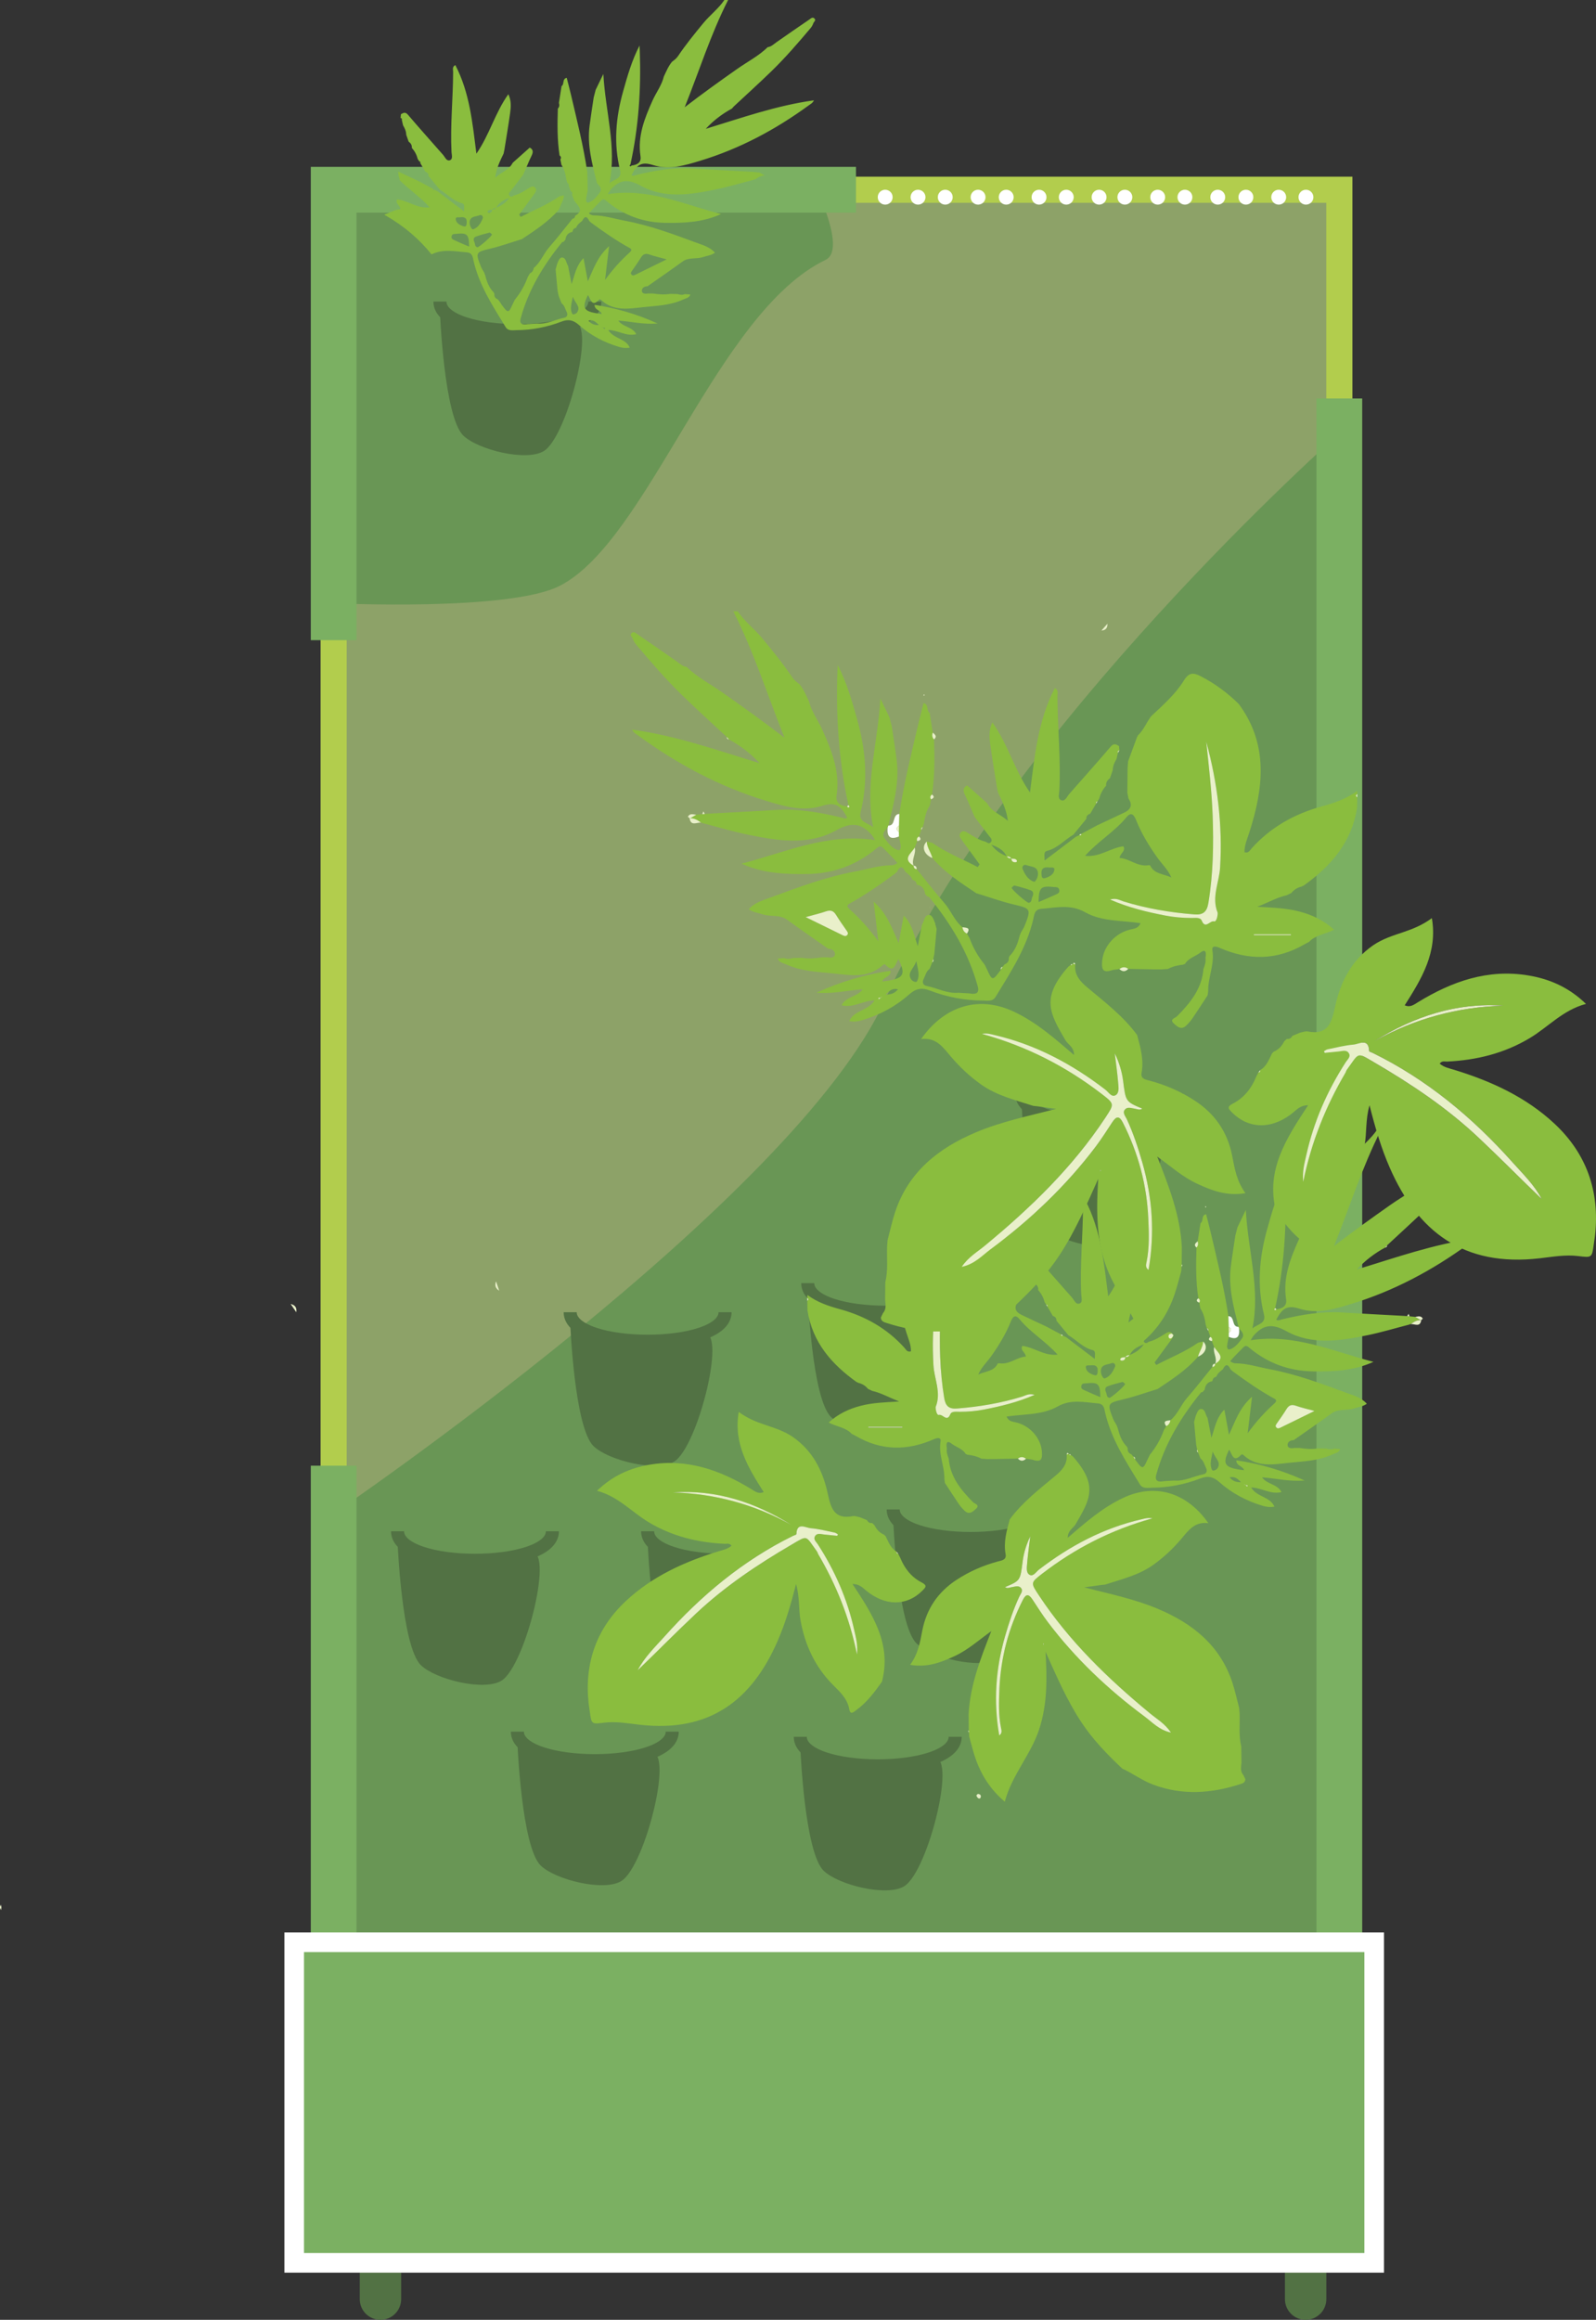 <?xml version="1.0" encoding="UTF-8" standalone="no"?>
<!-- Created with Inkscape (http://www.inkscape.org/) -->

<svg
   xmlns:dc="http://purl.org/dc/elements/1.1/"
   xmlns:cc="http://creativecommons.org/ns#"
   xmlns:rdf="http://www.w3.org/1999/02/22-rdf-syntax-ns#"
   xmlns:svg="http://www.w3.org/2000/svg"
   xmlns="http://www.w3.org/2000/svg"
   version="1.1"
   width="305.416"
   height="443.8"
   id="svg2"
   xml:space="preserve"><rect width="100%" height="100%" fill="#333333" stroke="none"/><defs
     id="defs6"><clipPath
       id="clipPath16"><path
         d="m 0,841.89 1190.55,0 L 1190.55,0 0,0 0,841.89 z"
         id="path18" /></clipPath><clipPath
       id="clipPath32"><path
         d="m 524.038,568.833 153.962,0 0,-281.275 -153.962,0 0,281.275 z"
         id="path34" /></clipPath></defs><g
     transform="matrix(1.25,0,0,-1.25,-591.199,747.341)"
     id="g10"><g
       id="g12"><g
         clip-path="url(#clipPath16)"
         id="g14"><g
           transform="translate(534.372,246.003)"
           id="g20"><path
             d="m 0,0 c 0,-1.75 -1.419,-3.17 -3.169,-3.17 -1.75,0 -3.169,1.42 -3.169,3.17 l 0,6.994 c 0,1.75 1.419,3.17 3.169,3.17 1.75,0 3.169,-1.42 3.169,-3.17 L 0,0 z"
             id="path22"
             style="fill:#527244;fill-opacity:1;fill-rule:nonzero;stroke:none" /></g><g
           transform="translate(676.009,246.003)"
           id="g24"><path
             d="m 0,0 c 0,-1.75 -1.419,-3.17 -3.169,-3.17 -1.75,0 -3.169,1.42 -3.169,3.17 l 0,6.994 c 0,1.75 1.419,3.17 3.169,3.17 1.75,0 3.169,-1.42 3.169,-3.17 L 0,0 z"
             id="path26"
             style="fill:#527244;fill-opacity:1;fill-rule:nonzero;stroke:none" /></g><g
           id="g28"><g
             id="g30" /><g
             id="g36"><g
               clip-path="url(#clipPath32)"
               id="g38"
               style="opacity:0.7"><path
                 d="m 678,287.558 -153.962,0 0,281.276 153.962,0 0,-281.276 z"
                 id="path40"
                 style="fill:#b4d27f;fill-opacity:1;fill-rule:nonzero;stroke:none" /></g></g></g><g
           transform="translate(524.038,363.522)"
           id="g42"><path
             d="m 0,0 0,205.311 153.962,0 0,-62.611"
             id="path44"
             style="fill:none;stroke:#b2cd4d;stroke-width:4;stroke-linecap:round;stroke-linejoin:miter;stroke-miterlimit:10;stroke-opacity:1;stroke-dasharray:none" /></g><g
           transform="translate(609.613,567.694)"
           id="g46"><path
             d="m 0,0 c 0,-0.629 -0.511,-1.14 -1.141,-1.14 -0.629,0 -1.138,0.511 -1.138,1.14 0,0.629 0.509,1.14 1.138,1.14 C -0.511,1.14 0,0.629 0,0"
             id="path48"
             style="fill:#ffffff;fill-opacity:1;fill-rule:nonzero;stroke:none" /></g><g
           transform="translate(614.64,567.694)"
           id="g50"><path
             d="m 0,0 c 0,-0.629 -0.511,-1.14 -1.14,-1.14 -0.629,0 -1.139,0.511 -1.139,1.14 0,0.629 0.51,1.14 1.139,1.14 C -0.511,1.14 0,0.629 0,0"
             id="path52"
             style="fill:#ffffff;fill-opacity:1;fill-rule:nonzero;stroke:none" /></g><g
           transform="translate(618.807,567.694)"
           id="g54"><path
             d="m 0,0 c 0,-0.629 -0.511,-1.14 -1.141,-1.14 -0.629,0 -1.138,0.511 -1.138,1.14 0,0.629 0.509,1.14 1.138,1.14 C -0.511,1.14 0,0.629 0,0"
             id="path56"
             style="fill:#ffffff;fill-opacity:1;fill-rule:nonzero;stroke:none" /></g><g
           transform="translate(623.833,567.694)"
           id="g58"><path
             d="m 0,0 c 0,-0.629 -0.511,-1.14 -1.14,-1.14 -0.629,0 -1.139,0.511 -1.139,1.14 0,0.629 0.51,1.14 1.139,1.14 C -0.511,1.14 0,0.629 0,0"
             id="path60"
             style="fill:#ffffff;fill-opacity:1;fill-rule:nonzero;stroke:none" /></g><g
           transform="translate(628.14,567.694)"
           id="g62"><path
             d="m 0,0 c 0,-0.629 -0.511,-1.14 -1.14,-1.14 -0.629,0 -1.139,0.511 -1.139,1.14 0,0.629 0.51,1.14 1.139,1.14 C -0.511,1.14 0,0.629 0,0"
             id="path64"
             style="fill:#ffffff;fill-opacity:1;fill-rule:nonzero;stroke:none" /></g><g
           transform="translate(633.166,567.694)"
           id="g66"><path
             d="m 0,0 c 0,-0.629 -0.51,-1.14 -1.139,-1.14 -0.63,0 -1.14,0.511 -1.14,1.14 0,0.629 0.51,1.14 1.14,1.14 C -0.51,1.14 0,0.629 0,0"
             id="path68"
             style="fill:#ffffff;fill-opacity:1;fill-rule:nonzero;stroke:none" /></g><g
           transform="translate(637.333,567.694)"
           id="g70"><path
             d="m 0,0 c 0,-0.629 -0.511,-1.14 -1.14,-1.14 -0.629,0 -1.139,0.511 -1.139,1.14 0,0.629 0.51,1.14 1.139,1.14 C -0.511,1.14 0,0.629 0,0"
             id="path72"
             style="fill:#ffffff;fill-opacity:1;fill-rule:nonzero;stroke:none" /></g><g
           transform="translate(642.359,567.694)"
           id="g74"><path
             d="m 0,0 c 0,-0.629 -0.51,-1.14 -1.139,-1.14 -0.63,0 -1.14,0.511 -1.14,1.14 0,0.629 0.51,1.14 1.14,1.14 C -0.51,1.14 0,0.629 0,0"
             id="path76"
             style="fill:#ffffff;fill-opacity:1;fill-rule:nonzero;stroke:none" /></g><g
           transform="translate(646.307,567.694)"
           id="g78"><path
             d="m 0,0 c 0,-0.629 -0.511,-1.14 -1.141,-1.14 -0.629,0 -1.138,0.511 -1.138,1.14 0,0.629 0.509,1.14 1.138,1.14 C -0.511,1.14 0,0.629 0,0"
             id="path80"
             style="fill:#ffffff;fill-opacity:1;fill-rule:nonzero;stroke:none" /></g><g
           transform="translate(651.333,567.694)"
           id="g82"><path
             d="m 0,0 c 0,-0.629 -0.511,-1.14 -1.14,-1.14 -0.629,0 -1.139,0.511 -1.139,1.14 0,0.629 0.51,1.14 1.139,1.14 C -0.511,1.14 0,0.629 0,0"
             id="path84"
             style="fill:#ffffff;fill-opacity:1;fill-rule:nonzero;stroke:none" /></g><g
           transform="translate(655.5,567.694)"
           id="g86"><path
             d="m 0,0 c 0,-0.629 -0.511,-1.14 -1.141,-1.14 -0.629,0 -1.138,0.511 -1.138,1.14 0,0.629 0.509,1.14 1.138,1.14 C -0.511,1.14 0,0.629 0,0"
             id="path88"
             style="fill:#ffffff;fill-opacity:1;fill-rule:nonzero;stroke:none" /></g><g
           transform="translate(660.526,567.694)"
           id="g90"><path
             d="m 0,0 c 0,-0.629 -0.511,-1.14 -1.14,-1.14 -0.629,0 -1.139,0.511 -1.139,1.14 0,0.629 0.51,1.14 1.139,1.14 C -0.511,1.14 0,0.629 0,0"
             id="path92"
             style="fill:#ffffff;fill-opacity:1;fill-rule:nonzero;stroke:none" /></g><g
           transform="translate(664.833,567.694)"
           id="g94"><path
             d="m 0,0 c 0,-0.629 -0.511,-1.14 -1.14,-1.14 -0.629,0 -1.139,0.511 -1.139,1.14 0,0.629 0.51,1.14 1.139,1.14 C -0.511,1.14 0,0.629 0,0"
             id="path96"
             style="fill:#ffffff;fill-opacity:1;fill-rule:nonzero;stroke:none" /></g><g
           transform="translate(669.859,567.694)"
           id="g98"><path
             d="m 0,0 c 0,-0.629 -0.51,-1.14 -1.139,-1.14 -0.63,0 -1.14,0.511 -1.14,1.14 0,0.629 0.51,1.14 1.14,1.14 C -0.51,1.14 0,0.629 0,0"
             id="path100"
             style="fill:#ffffff;fill-opacity:1;fill-rule:nonzero;stroke:none" /></g><g
           transform="translate(674.026,567.694)"
           id="g102"><path
             d="m 0,0 c 0,-0.629 -0.511,-1.14 -1.14,-1.14 -0.629,0 -1.139,0.511 -1.139,1.14 0,0.629 0.51,1.14 1.139,1.14 C -0.511,1.14 0,0.629 0,0"
             id="path104"
             style="fill:#ffffff;fill-opacity:1;fill-rule:nonzero;stroke:none" /></g><g
           transform="translate(524.038,568.833)"
           id="g106"><path
             d="m 0,0 0,-63.279 c 0,0 26.901,-1.293 34.628,2.667 13.579,6.96 24.027,41.885 40.693,49.886 C 78.464,-9.217 73.962,0 73.962,0 L 0,0 z"
             id="path108"
             style="fill:#699655;fill-opacity:1;fill-rule:nonzero;stroke:none" /></g><g
           transform="translate(524.038,499.898)"
           id="g110"><path
             d="m 0,0 0,68.936 79.962,0"
             id="path112"
             style="fill:none;stroke:#7bb062;stroke-width:7;stroke-linecap:butt;stroke-linejoin:miter;stroke-miterlimit:10;stroke-opacity:1;stroke-dasharray:none" /></g><g
           transform="translate(524.038,366.222)"
           id="g114"><path
             d="m 0,0 0,-78.664 151.971,0 1.991,243.997 c 0,0 -50.729,-44.914 -69.527,-86.667 C 70.628,48 0,0 0,0"
             id="path116"
             style="fill:#699655;fill-opacity:1;fill-rule:nonzero;stroke:none" /></g><g
           transform="translate(524.038,373.556)"
           id="g118"><path
             d="M 0,0 0,-72.936"
             id="path120"
             style="fill:#ffffff;fill-opacity:1;fill-rule:nonzero;stroke:#7bb062;stroke-width:7;stroke-linecap:butt;stroke-linejoin:miter;stroke-miterlimit:10;stroke-opacity:1;stroke-dasharray:none" /></g><g
           transform="translate(678,536.89)"
           id="g122"><path
             d="M 0,0 0,-236.27"
             id="path124"
             style="fill:#ffffff;fill-opacity:1;fill-rule:nonzero;stroke:#7bb062;stroke-width:7;stroke-linecap:butt;stroke-linejoin:miter;stroke-miterlimit:10;stroke-opacity:1;stroke-dasharray:none" /></g><path
           d="m 683.334,251.556 -165.334,0 0,49.064 165.334,0 0,-49.064 z"
           id="path126"
           style="fill:#7bb062;fill-opacity:1;fill-rule:nonzero;stroke:#ffffff;stroke-width:3;stroke-linecap:butt;stroke-linejoin:miter;stroke-miterlimit:10;stroke-opacity:1;stroke-dasharray:none" /><g
           transform="translate(533.819,363.522)"
           id="g128"><path
             d="M 0,0 C 0,-5.928 23.71,-5.928 23.71,0"
             id="path130"
             style="fill:none;stroke:#527244;stroke-width:2;stroke-linecap:butt;stroke-linejoin:miter;stroke-miterlimit:10;stroke-opacity:1;stroke-dasharray:none" /></g><g
           transform="translate(533.819,361.937)"
           id="g132"><path
             d="m 0,0 c 0,0 0.625,-16.044 3.572,-18.909 2.249,-2.188 9.64,-4.011 12.324,-2.384 3.754,2.277 8.349,21.172 4.287,19.502 C 8.59,-6.557 0,0 0,0"
             id="path134"
             style="fill:#527244;fill-opacity:1;fill-rule:nonzero;stroke:none" /></g><g
           transform="translate(572.104,363.522)"
           id="g136"><path
             d="M 0,0 C 0,-5.928 23.71,-5.928 23.71,0"
             id="path138"
             style="fill:none;stroke:#527244;stroke-width:2;stroke-linecap:butt;stroke-linejoin:miter;stroke-miterlimit:10;stroke-opacity:1;stroke-dasharray:none" /></g><g
           transform="translate(572.104,361.937)"
           id="g140"><path
             d="m 0,0 c 0,0 0.625,-16.044 3.572,-18.909 2.249,-2.188 9.64,-4.011 12.324,-2.384 3.754,2.277 8.349,21.172 4.287,19.502 C 8.59,-6.557 0,0 0,0"
             id="path142"
             style="fill:#527244;fill-opacity:1;fill-rule:nonzero;stroke:none" /></g><g
           transform="translate(609.699,366.856)"
           id="g144"><path
             d="M 0,0 C 0,-5.928 23.709,-5.928 23.709,0"
             id="path146"
             style="fill:none;stroke:#527244;stroke-width:2;stroke-linecap:butt;stroke-linejoin:miter;stroke-miterlimit:10;stroke-opacity:1;stroke-dasharray:none" /></g><g
           transform="translate(609.699,365.269)"
           id="g148"><path
             d="m 0,0 c 0,0 0.625,-16.043 3.571,-18.908 2.249,-2.188 9.641,-4.01 12.325,-2.384 3.754,2.276 8.348,21.172 4.286,19.503 C 8.59,-6.555 0,0 0,0"
             id="path150"
             style="fill:#527244;fill-opacity:1;fill-rule:nonzero;stroke:none" /></g><g
           transform="translate(552.164,332.856)"
           id="g152"><path
             d="M 0,0 C 0,-5.928 23.71,-5.928 23.71,0"
             id="path154"
             style="fill:none;stroke:#527244;stroke-width:2;stroke-linecap:butt;stroke-linejoin:miter;stroke-miterlimit:10;stroke-opacity:1;stroke-dasharray:none" /></g><g
           transform="translate(552.164,331.269)"
           id="g156"><path
             d="m 0,0 c 0,0 0.625,-16.043 3.572,-18.908 2.249,-2.188 9.64,-4.01 12.324,-2.384 3.754,2.276 8.349,21.172 4.287,19.503 C 8.59,-6.555 0,0 0,0"
             id="path158"
             style="fill:#527244;fill-opacity:1;fill-rule:nonzero;stroke:none" /></g><g
           transform="translate(595.479,332.062)"
           id="g160"><path
             d="M 0,0 C 0,-5.928 23.71,-5.928 23.71,0"
             id="path162"
             style="fill:none;stroke:#527244;stroke-width:2;stroke-linecap:butt;stroke-linejoin:miter;stroke-miterlimit:10;stroke-opacity:1;stroke-dasharray:none" /></g><g
           transform="translate(595.479,330.476)"
           id="g164"><path
             d="m 0,0 c 0,0 0.625,-16.043 3.572,-18.908 2.249,-2.188 9.641,-4.01 12.324,-2.384 3.754,2.276 8.348,21.172 4.287,19.503 C 8.59,-6.555 0,0 0,0"
             id="path166"
             style="fill:#527244;fill-opacity:1;fill-rule:nonzero;stroke:none" /></g><g
           transform="translate(596.618,401.493)"
           id="g168"><path
             d="M 0,0 C 0,-5.928 23.71,-5.928 23.71,0"
             id="path170"
             style="fill:none;stroke:#527244;stroke-width:2;stroke-linecap:butt;stroke-linejoin:miter;stroke-miterlimit:10;stroke-opacity:1;stroke-dasharray:none" /></g><g
           transform="translate(596.618,399.906)"
           id="g172"><path
             d="m 0,0 c 0,0 0.625,-16.044 3.571,-18.909 2.25,-2.188 9.641,-4.01 12.325,-2.383 3.754,2.276 8.349,21.172 4.287,19.502 C 8.591,-6.556 0,0 0,0"
             id="path174"
             style="fill:#527244;fill-opacity:1;fill-rule:nonzero;stroke:none" /></g><g
           transform="translate(560.249,397.047)"
           id="g176"><path
             d="M 0,0 C 0,-5.928 23.71,-5.928 23.71,0"
             id="path178"
             style="fill:none;stroke:#527244;stroke-width:2;stroke-linecap:butt;stroke-linejoin:miter;stroke-miterlimit:10;stroke-opacity:1;stroke-dasharray:none" /></g><g
           transform="translate(560.249,395.46)"
           id="g180"><path
             d="m 0,0 c 0,0 0.625,-16.043 3.572,-18.908 2.249,-2.188 9.64,-4.01 12.324,-2.384 3.754,2.276 8.349,21.172 4.287,19.503 C 8.59,-6.555 0,0 0,0"
             id="path182"
             style="fill:#527244;fill-opacity:1;fill-rule:nonzero;stroke:none" /></g><g
           transform="translate(540.309,551.714)"
           id="g184"><path
             d="M 0,0 C 0,-5.928 23.71,-5.928 23.71,0"
             id="path186"
             style="fill:none;stroke:#527244;stroke-width:2;stroke-linecap:butt;stroke-linejoin:miter;stroke-miterlimit:10;stroke-opacity:1;stroke-dasharray:none" /></g><g
           transform="translate(540.309,550.127)"
           id="g188"><path
             d="m 0,0 c 0,0 0.625,-16.043 3.572,-18.909 2.249,-2.187 9.64,-4.01 12.324,-2.383 3.754,2.276 8.349,21.171 4.287,19.502 C 8.59,-6.556 0,0 0,0"
             id="path190"
             style="fill:#527244;fill-opacity:1;fill-rule:nonzero;stroke:none" /></g><g
           transform="translate(629.365,430.507)"
           id="g192"><path
             d="M 0,0 C 0,-5.928 23.71,-5.928 23.71,0"
             id="path194"
             style="fill:none;stroke:#527244;stroke-width:2;stroke-linecap:butt;stroke-linejoin:miter;stroke-miterlimit:10;stroke-opacity:1;stroke-dasharray:none" /></g><g
           transform="translate(629.365,428.92)"
           id="g196"><path
             d="m 0,0 c 0,0 0.625,-16.043 3.572,-18.909 2.249,-2.187 9.641,-4.01 12.324,-2.383 3.754,2.277 8.348,21.171 4.287,19.502 C 8.59,-6.556 0,0 0,0"
             id="path198"
             style="fill:#527244;fill-opacity:1;fill-rule:nonzero;stroke:none" /></g><g
           transform="translate(662.943,371.026)"
           id="g200"><path
             d="M 0,0 C -0.529,0.554 -0.972,0.936 -1.739,0.742 -1.287,0.187 -0.768,-0.012 0,0 m -57.053,8.369 5.209,0 0,0.107 -5.209,0 0,-0.107 z m 34.102,9.524 c -0.246,-0.069 -0.838,0.144 -0.803,-0.319 0.049,-0.657 0.686,-0.986 1.264,-1.176 0.545,-0.179 0.529,0.297 0.551,0.649 0.041,0.67 -0.309,0.924 -1.012,0.846 M -4.32,4.708 C -4.564,3.497 -4.845,2.666 -4.418,1.869 c 0.12,-0.224 0.654,0.024 0.8,0.236 0.664,0.974 -0.335,1.492 -0.702,2.603 m -14.926,13.067 c 0.002,0.416 -0.303,0.555 -0.596,0.437 -0.642,-0.259 -1.627,-0.136 -1.608,-1.255 0.008,-0.478 0.355,-1.15 0.587,-1.071 0.839,0.288 1.283,1.063 1.617,1.889 m 1.504,-2.734 c -0.111,0.086 -0.291,0.326 -0.406,0.299 -0.772,-0.186 -1.543,-0.393 -2.288,-0.667 -0.421,-0.155 -0.389,-0.579 -0.223,-0.915 0.143,-0.293 0.038,-0.756 0.512,-0.846 0.216,-0.04 2.396,1.826 2.405,2.129 m -3.788,-2.023 c -0.044,2.067 -0.314,2.31 -2.157,2.118 -0.289,-0.031 -0.631,0.044 -0.746,-0.353 -0.143,-0.498 0.269,-0.609 0.568,-0.75 0.726,-0.341 1.47,-0.643 2.335,-1.015 M 11.246,10.902 C 10.067,11.229 9.211,11.42 8.388,11.708 7.732,11.938 7.326,11.775 6.973,11.201 6.519,10.461 6.016,9.75 5.518,9.039 5.363,8.818 5.191,8.61 5.418,8.369 5.641,8.131 5.9,8.281 6.125,8.391 7.727,9.17 9.323,9.958 11.246,10.902 m -56.384,24.673 c -1.571,-5.783 -2.309,-11.667 -1.946,-17.69 0.126,-2.107 1.232,-4.17 0.346,-6.36 -0.043,-0.107 0.085,-1.332 0.508,-1.227 0.587,0.145 1.217,-1.155 1.732,0.111 0.197,0.489 0.92,0.368 1.428,0.37 1.244,0.004 2.477,0.102 3.699,0.34 2.586,0.504 5.142,1.106 7.773,2.254 -0.867,0.258 -1.371,-0.103 -1.895,-0.267 -3.261,-1.008 -6.597,-1.563 -9.993,-1.827 -1.221,-0.095 -1.743,0.373 -1.948,1.596 -0.683,4.1 -0.75,8.218 -0.599,12.354 0.125,3.458 0.538,6.887 0.895,10.346 m 7.913,-17.388 0.135,0.019 0.135,-0.011 c 1.521,-0.221 2.629,0.949 4.015,1.032 -0.045,0.685 -0.91,0.922 -0.533,1.636 1.825,-0.215 3.35,-1.574 5.395,-1.339 -1.826,2.048 -4.145,3.387 -5.817,5.419 -0.732,0.89 -1.097,0.27 -1.38,-0.431 -0.756,-1.877 -1.807,-3.595 -2.972,-5.233 -0.657,-0.924 -1.517,-1.701 -1.974,-2.806 1.041,0.529 2.402,0.444 2.996,1.714 m 19.533,0.956 c -0.268,-0.069 -0.614,0.037 -0.775,-0.27 -0.09,-0.17 0.076,-0.258 0.232,-0.256 0.349,0.004 0.533,0.189 0.527,0.545 0.271,-0.024 0.493,0.057 0.645,0.293 0.731,0.324 1.461,0.649 2.193,1.641 -1.171,-0.417 -1.798,-0.878 -2.178,-1.659 -0.272,0.028 -0.494,-0.054 -0.644,-0.294 m 16.129,-1.914 -0.027,0.025 c -0.379,0.852 -0.774,0.883 -1.189,0.025 -0.409,-0.315 -0.823,-0.626 -1.004,-1.14 -0.381,-0.067 -0.56,-0.311 -0.596,-0.68 l 0.004,0.004 c -0.74,-0.119 -1.097,-0.586 -1.181,-1.299 -0.1,-0.115 -0.202,-0.23 -0.303,-0.346 -0.094,-0.033 -0.226,-0.037 -0.28,-0.103 -3.058,-3.769 -5.547,-7.854 -6.835,-12.578 -0.277,-1.018 0.374,-1.13 1.166,-0.973 0.523,0.031 1.044,0.062 1.567,0.093 1.595,-0.144 2.987,0.663 4.489,0.964 0.471,0.093 0.639,0.488 0.4,0.965 -0.25,0.498 -0.351,1.084 -0.843,1.44 -0.123,0.304 -0.245,0.608 -0.367,0.911 -0.049,0.149 -0.099,0.297 -0.149,0.445 -0.051,0.264 -0.102,0.53 -0.154,0.795 -0.105,1.149 -0.209,2.299 -0.315,3.45 0.082,0.306 0.165,0.613 0.248,0.92 0.194,0.451 0.393,1.12 0.878,1.058 0.626,-0.078 0.609,-0.912 0.937,-1.376 0.195,-1.009 0.388,-2.017 0.587,-3.025 0.517,1.456 0.729,3.056 1.981,4.306 0.237,-1.285 0.449,-2.43 0.713,-3.858 0.968,2.121 1.593,4.114 3.527,5.832 C 1.449,11.061 1.262,9.5 1.023,7.498 c 1.37,1.859 2.643,3.256 4.054,4.523 0.218,0.196 0.506,0.506 0.079,0.739 -2.25,1.228 -4.342,2.692 -6.404,4.202 -0.106,0.089 -0.211,0.179 -0.315,0.267 M 0.627,-0.432 C 0.611,-0.393 0.602,-0.35 0.578,-0.318 0.563,-0.3 0.524,-0.301 0.497,-0.293 c 0.05,-0.04 0.099,-0.08 0.148,-0.121 0.101,-0.078 0.201,-0.156 0.302,-0.235 0.03,0.052 0.059,0.106 0.089,0.159 C 0.9,-0.471 0.764,-0.451 0.627,-0.432 M 8.115,5.242 C 8.414,5.24 8.713,5.238 9.011,5.237 9.943,5.087 10.877,5.025 11.816,5.176 12.234,5.165 12.652,5.154 13.068,5.145 13.473,5.016 13.878,4.962 14.283,5.141 14.584,5.117 14.884,5.094 15.184,5.07 14.982,4.492 14.429,4.451 13.969,4.237 11.87,3.267 9.568,3.205 7.357,2.973 5.067,2.732 2.581,2.248 0.531,4.022 0.391,4.145 0.194,4.382 0.008,4.184 -1.191,2.902 -1.357,4.342 -1.815,4.982 -2.927,2.705 -2.537,2.189 0.467,1.842 0.297,2.5 -0.732,2.464 -0.715,3.359 2.832,2.82 6.179,1.88 9.74,0.266 7.299,0.068 5.323,0.609 3.217,0.742 4.031,-0.359 5.567,-0.268 6.201,-1.508 4.527,-1.92 3.188,-0.845 1.555,-0.809 2.441,-2.294 4.436,-2.18 5.123,-3.739 4.414,-3.857 3.871,-3.775 3.311,-3.608 0.842,-2.873 -1.391,-1.686 -3.307,0.013 -4.236,0.838 -5.049,1.024 -6.223,0.572 -8.6,-0.344 -11.092,-0.823 -13.65,-0.84 c -0.641,-0.004 -1.401,-0.191 -1.834,0.52 -2.121,3.476 -4.366,6.891 -5.307,10.946 -0.139,0.599 -0.161,1.362 -1.111,1.437 -2.082,0.165 -4.117,0.689 -6.173,-0.473 -2.363,-1.334 -5.145,-1.137 -7.813,-1.542 0.31,-0.73 0.855,-0.762 1.421,-0.89 2.154,-0.49 3.813,-2.379 3.985,-4.437 0.117,-1.401 -0.231,-1.68 -1.544,-1.248 -0.295,0.039 -0.591,0.078 -0.886,0.116 -0.406,0.312 -0.818,0.355 -1.239,0.026 -1.234,-0.023 -2.468,-0.047 -3.702,-0.07 -0.327,-10e-4 -0.655,-0.002 -0.983,-0.003 l -0.908,0.062 c -0.68,0.375 -1.424,0.524 -2.184,0.615 -0.058,0.054 -0.128,0.084 -0.208,0.088 -0.491,0.835 -1.46,1.048 -2.171,1.599 -0.822,0.637 -0.841,-0.107 -0.718,-0.728 -0.09,-0.559 0.091,-1.069 0.283,-1.576 0.228,-2.793 1.865,-4.788 3.732,-6.668 0.239,-0.241 1.1,-0.399 0.442,-1.001 -0.473,-0.432 -1.047,-0.98 -1.743,-0.301 -0.33,0.322 -0.644,0.673 -0.903,1.054 -0.721,1.056 -1.409,2.134 -2.11,3.205 -0.028,0.199 -0.057,0.398 -0.084,0.597 0.043,1.931 -0.919,3.746 -0.59,5.731 0.119,0.722 -0.544,0.566 -0.986,0.371 -4.073,-1.789 -8.07,-1.804 -11.975,0.484 -0.217,0.113 -0.432,0.227 -0.647,0.34 -0.916,0.982 -2.279,1.069 -3.517,1.716 1.461,1.331 3.105,2.102 4.92,2.569 1.771,0.457 3.596,0.531 5.879,0.656 -1.664,0.66 -2.813,1.329 -4.119,1.616 -0.222,0.107 -0.444,0.214 -0.665,0.32 -0.39,0.488 -0.898,0.785 -1.503,0.922 -0.051,0.063 -0.118,0.096 -0.2,0.094 -3.86,2.743 -6.805,6.115 -7.556,10.996 -0.008,0.489 -0.016,0.977 -0.024,1.467 0.215,0.153 0.21,0.3 -0.011,0.444 0.012,0.147 0.023,0.294 0.035,0.44 1.502,-1.127 3.234,-1.697 5.025,-2.19 3.801,-1.047 7.135,-2.913 9.803,-5.874 0.261,-0.289 0.439,-0.74 1.018,-0.557 0.018,0.975 -0.377,1.848 -0.668,2.756 -2.008,6.238 -2.753,12.383 1.482,18.113 l 0.012,0.012 c 1.591,1.554 3.355,2.871 5.34,3.885 0.964,0.494 1.623,0.607 2.361,-0.592 1.182,-1.924 2.917,-3.441 4.564,-4.992 0,0 0.061,-0.055 0.061,-0.053 0.661,-0.89 1.056,-1.964 1.892,-2.731 0,-0.079 0.029,-0.148 0.086,-0.202 0.418,-1.137 0.838,-2.276 1.256,-3.413 0.024,-0.309 0.046,-0.619 0.069,-0.927 0.013,-1.156 0.027,-2.311 0.041,-3.465 -0.057,-0.283 -0.113,-0.567 -0.168,-0.85 -0.599,-0.879 -0.334,-1.516 0.566,-1.948 1.273,-0.61 2.555,-1.202 3.833,-1.803 0.757,-0.405 1.515,-0.81 2.273,-1.216 -0.022,-0.189 0.042,-0.258 0.226,-0.163 0.177,-0.085 0.355,-0.169 0.531,-0.253 1.471,-1.116 2.942,-2.232 4.412,-3.349 l 0.069,-0.066 -0.084,0.051 c -0.064,0.485 0.226,1.243 -0.336,1.386 -1.51,0.382 -2.476,1.555 -3.731,2.291 -0.609,0.743 -1.216,1.486 -1.826,2.228 0.031,0.401 -0.196,0.606 -0.543,0.72 -0.28,0.48 -0.56,0.96 -0.841,1.441 0.067,0.171 -0.014,0.253 -0.175,0.285 -0.083,0.129 -0.165,0.258 -0.247,0.386 -0.174,0.693 -0.5,1.303 -0.976,1.834 l 0.001,0 c 0.045,0.461 -0.18,0.784 -0.531,1.042 -0.133,0.378 -0.264,0.757 -0.397,1.135 -0.011,0.577 -0.236,1.081 -0.529,1.562 -0.067,0.299 -0.137,0.598 -0.205,0.897 0.072,0.198 -0.033,0.284 -0.207,0.327 0.019,0.205 0.039,0.412 0.058,0.618 0.409,0.227 0.721,0.442 1.171,-0.088 1.903,-2.241 3.874,-4.422 5.811,-6.634 0.33,-0.378 0.577,-1.075 1.102,-0.923 0.594,0.172 0.335,0.898 0.312,1.367 -0.226,4.448 0.258,8.881 0.268,13.324 10e-4,0.338 -0.197,0.809 0.366,1.109 2.404,-4.609 2.845,-9.659 3.499,-14.693 2.169,3.108 3.081,6.766 5.3,9.862 0.523,-1.117 0.425,-2.153 0.288,-3.162 -0.281,-2.037 -0.631,-4.065 -0.953,-6.097 -0.041,-0.195 -0.082,-0.39 -0.123,-0.585 -0.603,-1.264 -1.233,-2.518 -1.4,-4.027 0.936,0.904 2.283,1.253 2.911,2.49 0.943,0.842 1.884,1.682 2.826,2.523 0.624,-0.341 0.574,-0.791 0.296,-1.361 -0.435,-0.895 -0.803,-1.822 -1.2,-2.735 -0.07,-0.146 -0.142,-0.292 -0.211,-0.439 -0.651,-0.853 -1.307,-1.703 -1.956,-2.56 -0.205,-0.274 -0.572,-0.551 -0.251,-0.926 0.274,-0.319 0.546,0.045 0.819,0.115 0.858,0.22 1.582,0.697 2.319,1.159 0.342,0.215 0.762,0.493 1.1,0.078 0.315,-0.385 0.031,-0.761 -0.221,-1.102 -0.821,-1.113 -1.633,-2.235 -2.45,-3.352 0.088,-0.125 0.176,-0.252 0.263,-0.377 2.142,1.121 4.399,2.004 6.406,3.409 0.257,0.059 0.514,0.119 0.77,0.177 -0.032,-0.849 -0.589,-1.519 -0.791,-2.31 l -0.007,-0.014 c -1.761,-2.043 -3.997,-3.489 -6.211,-4.965 -0.08,-0.011 -0.159,-0.031 -0.234,-0.062 -1.655,-0.505 -3.289,-1.097 -4.969,-1.494 -2.439,-0.579 -2.512,-0.621 -1.573,-2.995 0.13,-0.327 0.341,-0.621 0.513,-0.931 l 0.188,-0.463 c 0.265,-1.071 0.628,-2.093 1.438,-2.893 0.008,-0.084 0.041,-0.155 0.1,-0.215 -0.066,-0.475 0.172,-0.761 0.584,-0.941 l 0.004,-0.004 c 0.092,-0.115 0.184,-0.228 0.275,-0.344 l -0.004,0.006 c 0.088,-0.131 0.178,-0.261 0.267,-0.392 0.005,-0.082 0.042,-0.144 0.112,-0.186 0.994,-1.364 1.118,-1.363 1.731,0.014 0.14,0.29 0.281,0.581 0.422,0.872 0.932,1.128 1.637,2.387 2.144,3.757 0.119,0.205 0.238,0.408 0.356,0.613 0.376,0.182 0.58,0.484 0.63,0.895 l 0.002,0 c 1.143,0.925 1.611,2.351 2.561,3.43 1.342,1.525 2.578,3.145 3.859,4.724 l 0.018,0.017 c 0.307,0.02 0.412,0.219 0.437,0.491 0,0 0.002,-0.004 0,-0.004 1.649,0.961 0.315,1.728 -0.166,2.55 -0.116,0.301 -0.232,0.602 -0.347,0.905 0.099,0.284 0.025,0.504 -0.242,0.652 -0.108,0.31 -0.214,0.619 -0.321,0.929 0.045,0.19 -0.014,0.325 -0.207,0.388 -0.056,0.171 -0.111,0.342 -0.168,0.513 -0.132,0.889 -0.318,1.76 -0.832,2.524 -0.058,0.294 -0.116,0.588 -0.175,0.882 0.177,0.268 0.113,0.487 -0.132,0.67 -0.396,2.577 -0.365,5.169 -0.284,7.764 0.273,0.277 0.278,0.606 0.179,0.953 0.145,0.924 0.29,1.85 0.436,2.775 0.51,0.313 0.067,1.19 0.856,1.379 0.237,-0.933 0.487,-1.865 0.707,-2.802 0.995,-4.247 2.064,-8.479 2.706,-12.801 l 0.047,-1.62 c 0.004,-0.308 0.006,-0.616 0.01,-0.925 0,-0.208 10e-4,-0.416 0.002,-0.625 -0.087,-0.447 -0.203,-0.891 -0.251,-1.342 -0.032,-0.306 0.064,-0.711 0.471,-0.56 0.786,0.289 1.287,0.974 1.772,1.609 0.469,0.613 0.043,1.114 -0.413,1.549 -0.032,0.091 -0.062,0.183 -0.087,0.276 -0.752,3.038 -1.585,6.07 -1.177,9.252 0.202,1.576 0.458,3.146 0.689,4.718 0.109,0.422 0.218,0.845 0.326,1.268 0.357,0.738 0.713,1.476 1.277,2.644 0.354,-6.346 2.241,-12.107 1.013,-18.124 0.735,0.653 2.122,0.703 1.771,2.112 -1.098,4.424 -0.727,8.788 0.498,13.117 0.705,2.499 1.392,5.006 2.724,7.615 C 6.77,45.838 6.78,45.639 6.787,45.439 7.009,39.116 6.598,32.846 5.232,26.654 5.186,26.58 5.08,26.472 5.1,26.437 c 0.108,-0.183 0.22,-0.084 0.322,0.029 0.911,0.115 1.644,0.472 1.482,1.543 -0.509,3.339 0.676,6.284 1.992,9.228 0.602,1.345 1.527,2.535 1.879,3.993 0.406,0.848 0.749,1.73 1.367,2.459 0.362,0.274 0.71,0.52 0.985,0.929 1.291,1.921 2.75,3.713 4.225,5.502 1.101,1.334 2.502,2.374 3.468,3.811 l 0.621,0 C 18.54,48.213 16.629,42.096 14.236,36.139 c 2.895,2.224 5.815,4.322 8.76,6.388 1.682,1.179 3.531,2.127 5.018,3.579 l 0.006,0.002 c 0.598,0.074 0.996,0.503 1.455,0.824 1.816,1.261 3.628,2.532 5.461,3.77 0.209,0.141 0.49,0.459 0.807,0.18 0.36,-0.316 -0.059,-0.541 -0.152,-0.791 -0.105,-0.281 -0.247,-0.568 -0.439,-0.796 -2.086,-2.473 -4.197,-4.928 -6.52,-7.182 -2.054,-1.994 -4.179,-3.914 -6.273,-5.867 L 22.357,36.24 c -0.094,-0.108 -0.191,-0.217 -0.286,-0.324 l -0.009,-0.002 c -1.605,-0.882 -3.054,-1.969 -4.324,-3.353 5.897,1.795 11.699,3.861 17.941,4.728 -0.182,-0.443 -0.558,-0.621 -0.886,-0.861 -5.502,-4.008 -11.434,-7.179 -17.961,-9.158 -2.564,-0.779 -5.16,-1.571 -7.891,-0.711 -1.775,0.558 -2.613,0.15 -3.543,-1.696 0.311,-0.189 0.587,-0.009 0.885,0.062 3.021,0.727 6.064,1.249 9.194,1.055 3.035,-0.187 6.072,-0.337 9.109,-0.503 0.289,-0.018 0.58,-0.037 0.87,-0.055 l 0.349,-0.029 c 0.285,-0.03 0.57,-0.058 0.856,-0.086 0.298,-0.174 0.597,-0.348 0.895,-0.522 l 0.036,0.02 C 26.969,24.848 26.47,24.561 25.999,24.201 25.917,24.207 25.845,24.186 25.781,24.133 23.638,23.58 21.513,22.939 19.348,22.494 15.161,21.63 10.85,20.943 6.934,23.126 4.789,24.32 3.386,24.114 1.915,22.422 1.849,22.346 1.805,22.25 1.477,21.73 c 6.81,1.043 12.652,-1.738 18.803,-3.306 -2.999,-1.372 -6.108,-1.504 -9.257,-1.459 -3.628,0.053 -6.834,1.218 -9.634,3.516 -0.322,0.265 -0.602,0.608 -1.035,0.158 -0.666,-0.694 -1.368,-1.356 -1.987,-2.087 -0.06,-0.072 0.427,-0.351 0.762,-0.353 1.795,-0.01 3.494,-0.57 5.236,-0.896 4.09,-0.764 7.967,-2.215 11.837,-3.645 1.006,-0.371 2.224,-0.691 3.06,-1.65 -0.659,-0.467 -1.339,-0.502 -1.957,-0.717 -1.122,-0.389 -2.387,0.014 -3.439,-0.758 -1.909,-1.398 -3.864,-2.734 -5.8,-4.097 l 0,0.001 C 7.526,6.447 7.1,6.132 7.133,5.662 7.166,5.205 7.682,5.154 8.115,5.242"
             id="path202"
             style="fill:#8abd3e;fill-opacity:1;fill-rule:evenodd;stroke:none" /></g><g
           transform="translate(632.715,346.272)"
           id="g204"><path
             d="m 0,0 c -0.006,-0.049 -0.01,-0.099 -0.016,-0.147 -0.017,0.041 -0.049,0.08 -0.052,0.121 -0.002,0.045 0.021,0.092 0.033,0.138 C -0.023,0.075 -0.012,0.038 0,0 m -6.779,-13.999 c 0.496,0.361 0.336,0.815 0.265,1.16 -0.404,2.002 -0.324,4.027 -0.238,6.035 0.207,4.758 1.42,9.268 3.575,13.526 0.498,0.983 0.919,0.941 1.482,0.091 0.77,-1.164 1.512,-2.349 2.353,-3.46 4.201,-5.559 9.221,-10.306 14.797,-14.442 1.174,-0.869 2.24,-2.092 4.057,-2.473 -0.95,1.393 -2.19,2.092 -3.242,2.962 C 9.867,-5.31 3.938,0.409 -0.676,7.383 -1.984,9.36 -2.027,9.358 -0.197,10.767 4.834,14.638 10.385,17.494 16.67,19.224 15.98,19.358 15.508,19.198 15.015,19.086 9.162,17.747 4.01,14.997 -0.717,11.364 -1.145,11.035 -1.55,10.296 -2.108,10.573 c -0.578,0.286 -0.454,1.1 -0.407,1.688 0.112,1.408 0.316,2.808 0.482,4.212 -0.596,-1.239 -0.996,-2.519 -1.164,-3.827 -0.377,-2.942 -0.33,-2.948 -2.692,-3.94 0.34,-0.265 0.688,-0.059 1.02,-0.014 0.506,0.071 1.083,0.327 1.445,-0.16 C -3.099,8.097 -3.533,7.636 -3.715,7.244 -4.629,5.271 -5.308,3.22 -5.906,1.134 -7.33,-3.827 -7.678,-8.839 -6.779,-13.999 m 18.788,-5.035 c -2.285,2.158 -4.459,4.394 -6.21,7.045 -2.239,3.389 -3.822,7.084 -5.497,10.806 0.247,-4.029 0.307,-8.009 -0.984,-11.923 -1.273,-3.859 -4.146,-6.916 -5.252,-11.035 -2.198,1.861 -3.629,4.107 -4.515,6.717 -0.364,1.066 -0.627,2.163 -0.937,3.247 -0.011,0.203 -0.023,0.408 -0.035,0.613 l -0.026,0.331 c -0.008,0.814 -0.016,1.627 -0.024,2.441 0.219,4.481 1.839,8.586 3.473,12.757 -1.881,-1.348 -3.551,-2.862 -5.6,-3.816 -2.088,-0.97 -4.209,-1.79 -6.83,-1.34 1.246,1.689 1.528,3.487 1.87,5.25 0.648,3.329 2.412,5.897 5.218,7.739 1.953,1.283 4.08,2.218 6.344,2.827 0.59,0.159 1.353,0.237 1.191,1.108 -0.343,1.852 0.158,3.581 0.627,5.325 l 0.006,0.011 c 1.932,2.629 4.496,4.59 6.969,6.656 0.987,0.824 1.903,1.769 1.734,3.249 0,0 0.016,0.031 0.016,0.03 0.103,0.03 0.205,0.06 0.308,0.091 0,0 0.127,-0.048 0.127,-0.049 -0.013,-0.154 0.034,-0.209 0.174,-0.1 C 4.268,28.864 4.378,28.782 4.488,28.7 8.398,24.296 7.15,22.145 4.9,18.308 4.547,17.706 3.711,17.384 3.699,16.248 c 2.791,2.398 5.346,4.636 8.502,6.113 5.27,2.468 10.035,0.451 13.031,-3.874 -2.149,0.295 -3.125,-1.208 -4.216,-2.489 C 19.772,14.54 18.39,13.249 16.835,12.133 14.607,10.534 11.98,9.918 9.438,9.091 9.24,9.07 9.041,9.05 8.842,9.028 7.967,8.907 7.093,8.786 6.219,8.665 10.068,7.674 13.883,6.898 17.488,5.382 22.77,3.159 26.991,-0.169 28.883,-5.831 c 0.435,-1.305 0.719,-2.659 1.072,-3.991 0.024,-0.302 0.045,-0.605 0.066,-0.907 0.05,-1.667 -0.156,-3.346 0.25,-4.995 0.01,-0.822 0.019,-1.644 0.028,-2.467 -0.058,-0.651 -0.209,-1.316 0.295,-1.878 0.1,-0.206 0.201,-0.413 0.302,-0.62 -0.014,-0.533 -0.429,-0.652 -0.82,-0.777 -4.422,-1.422 -8.842,-1.732 -13.288,-0.064 -1.696,0.634 -3.142,1.725 -4.771,2.472 l -0.008,0.024 z"
             id="path206"
             style="fill:#8abd3e;fill-opacity:1;fill-rule:evenodd;stroke:none" /></g><g
           transform="translate(575.989,369.462)"
           id="g208"><path
             d="M 0,0 C 6.435,-0.182 12.463,-1.82 18.074,-4.945 12.55,-1.51 6.615,0.461 0,0 m 25.14,-6.639 c 0.037,0.077 0.073,0.154 0.11,0.23 -0.17,0.091 -0.332,0.229 -0.513,0.266 -1.212,0.247 -2.421,0.565 -3.648,0.666 -0.797,0.067 -2.121,0.985 -2.196,-0.904 -0.004,-0.097 -0.338,-0.181 -0.519,-0.269 -7.652,-3.756 -14.061,-9.11 -19.704,-15.426 -1.452,-1.625 -3.043,-3.154 -4.07,-5.131 2.999,2.879 5.906,5.836 8.932,8.68 4.433,4.167 9.418,7.498 14.636,10.546 2.533,1.479 2.067,1.432 3.872,-1.046 0.088,-0.123 0.116,-0.289 0.194,-0.422 2.765,-4.709 4.79,-9.709 5.935,-15.345 0.149,1.505 -0.189,2.657 -0.445,3.812 -1.045,4.687 -2.953,9.014 -5.553,13.045 -0.244,0.377 -0.72,0.736 -0.439,1.226 0.318,0.557 0.908,0.322 1.409,0.274 0.667,-0.067 1.333,-0.134 1.999,-0.202 m 7.217,0.149 c 0.035,-0.086 0.096,-0.147 0.18,-0.184 0.447,-0.869 0.757,-1.834 1.671,-2.375 0,0 0.015,-0.029 0.014,-0.029 -0.02,-0.197 0.065,-0.309 0.266,-0.322 0.104,-0.211 0.209,-0.42 0.314,-0.631 0.66,-1.617 1.709,-2.942 3.258,-3.739 0.931,-0.478 0.62,-0.76 0.102,-1.278 -2.377,-2.378 -5.711,-2.38 -8.631,0.059 -0.537,0.45 -1.006,0.969 -2.056,0.981 3.049,-4.631 6.038,-9.156 4.509,-14.965 l 0.002,0.002 c -1.134,-1.59 -2.296,-3.156 -3.897,-4.32 -0.379,-0.275 -0.936,-0.859 -1.103,0.107 -0.289,1.668 -1.479,2.696 -2.549,3.785 -2.709,2.751 -4.227,6.042 -4.915,9.817 -0.314,1.719 -0.1,3.507 -0.685,5.57 -0.822,-3.247 -1.661,-6.072 -2.842,-8.771 -3.937,-9 -10.382,-14.01 -21.114,-12.766 -1.783,0.206 -3.592,0.536 -5.408,0.315 -1.953,-0.237 -1.951,-0.258 -2.214,1.722 -0.054,0.41 -0.129,0.818 -0.173,1.229 -0.663,6.167 1.192,11.466 5.724,15.69 4.007,3.736 8.885,5.965 14.077,7.56 0.703,0.217 1.467,0.349 2.074,0.883 -0.339,0.439 -0.727,0.27 -1.051,0.286 -4.142,0.202 -8.036,1.146 -11.649,3.315 -2.594,1.559 -4.66,3.946 -7.894,4.801 2.372,2.304 5.063,3.49 8.065,3.998 C 2.156,5.217 7.239,3.418 12.027,0.484 12.602,0.132 13.099,-0.283 13.883,0.055 11.521,3.769 9.229,7.484 10.06,12.32 c 1.309,-0.963 2.585,-1.479 3.918,-1.933 1.506,-0.514 3.044,-0.976 4.387,-1.913 2.976,-2.079 4.533,-5.074 5.285,-8.475 0.492,-2.229 0.903,-4.201 3.892,-3.626 0.329,0.063 0.7,-0.103 1.051,-0.163 0.365,-0.15 0.733,-0.301 1.1,-0.451 0.17,-0.314 0.412,-0.495 0.789,-0.433 0.121,-0.113 0.242,-0.228 0.363,-0.342 0.326,-0.674 0.811,-1.185 1.512,-1.474"
             id="path210"
             style="fill:#8abd3e;fill-opacity:1;fill-rule:evenodd;stroke:none" /></g><g
           transform="translate(658.84,391.713)"
           id="g212"><path
             d="M 0,0 C 0.48,-0.821 1.814,-1.589 0.166,-2.55 0.508,-1.674 -0.226,-0.868 0,0"
             id="path214"
             style="fill:#e9f0ca;fill-opacity:1;fill-rule:evenodd;stroke:none" /></g><g
           transform="translate(656.362,390.247)"
           id="g216"><path
             d="M 0,0 C 0.202,0.791 0.759,1.461 0.791,2.311 1.567,1.6 1.171,0.443 0,0"
             id="path218"
             style="fill:#e9f0ca;fill-opacity:1;fill-rule:evenodd;stroke:none" /></g><g
           transform="translate(628.792,374.642)"
           id="g220"><path
             d="M 0,0 C 0.421,0.329 0.833,0.286 1.239,-0.026 0.817,-0.422 0.404,-0.433 0,0"
             id="path222"
             style="fill:#e9f0ca;fill-opacity:1;fill-rule:evenodd;stroke:none" /></g><g
           transform="translate(622.658,323.321)"
           id="g224"><path
             d="M 0,0 C 0.292,-0.02 0.447,-0.133 0.457,-0.359 0.468,-0.586 0.327,-0.768 0.104,-0.68 -0.043,-0.621 -0.155,-0.416 -0.221,-0.251 -0.24,-0.197 -0.061,-0.065 0,0"
             id="path226"
             style="fill:#e9f0ca;fill-opacity:1;fill-rule:evenodd;stroke:none" /></g><g
           transform="translate(656.311,407.894)"
           id="g228"><path
             d="M 0,0 C 0.099,-0.348 0.094,-0.676 -0.18,-0.953 -0.678,-0.531 -0.307,-0.271 0,0"
             id="path230"
             style="fill:#e9f0ca;fill-opacity:1;fill-rule:evenodd;stroke:none" /></g><g
           transform="translate(658.25,393.271)"
           id="g232"><path
             d="M 0,0 C 0.268,-0.148 0.342,-0.368 0.242,-0.652 -0.181,-0.562 -0.419,-0.402 0,0"
             id="path234"
             style="fill:#e9f0ca;fill-opacity:1;fill-rule:evenodd;stroke:none" /></g><g
           transform="translate(656.415,399.177)"
           id="g236"><path
             d="M 0,0 C 0.245,-0.184 0.31,-0.402 0.133,-0.67 -0.245,-0.513 -0.415,-0.314 0,0"
             id="path238"
             style="fill:#e9f0ca;fill-opacity:1;fill-rule:evenodd;stroke:none" /></g><g
           transform="translate(657.608,413.175)"
           id="g240"><path
             d="m 0,0 c -0.015,-0.038 -0.027,-0.076 -0.042,-0.113 l -0.123,0.129 c 0.031,0.029 0.061,0.056 0.092,0.086 C -0.05,0.067 -0.024,0.033 0,0"
             id="path242"
             style="fill:#e9f0ca;fill-opacity:1;fill-rule:evenodd;stroke:none" /></g><g
           transform="translate(659.006,389.167)"
           id="g244"><path
             d="M 0,0 C -0.025,-0.271 -0.131,-0.471 -0.437,-0.49 -0.426,-0.208 -0.332,0.002 0,0"
             id="path246"
             style="fill:#e9f0ca;fill-opacity:1;fill-rule:evenodd;stroke:none" /></g><g
           transform="translate(630.033,405.388)"
           id="g248"><path
             d="M 0,0 C 0.174,-0.043 0.279,-0.129 0.207,-0.327 0.139,-0.219 0.069,-0.109 0,0"
             id="path250"
             style="fill:#e9f0ca;fill-opacity:1;fill-rule:evenodd;stroke:none" /></g><g
           transform="translate(636.57,375.366)"
           id="g252"><path
             d="M 0,0 C -0.104,-0.03 -0.205,-0.061 -0.309,-0.091 -0.273,0.169 -0.174,0.21 0,0"
             id="path254"
             style="fill:#e9f0ca;fill-opacity:1;fill-rule:evenodd;stroke:none" /></g><g
           transform="translate(635.648,393.471)"
           id="g256"><path
             d="M 0,0 C -0.184,-0.096 -0.248,-0.026 -0.227,0.163 -0.115,0.159 -0.039,0.105 0,0"
             id="path258"
             style="fill:#e9f0ca;fill-opacity:1;fill-rule:evenodd;stroke:none" /></g><g
           transform="translate(657.723,394.587)"
           id="g260"><path
             d="M 0,0 C 0.192,-0.062 0.252,-0.197 0.207,-0.388 0.139,-0.258 0.068,-0.129 0,0"
             id="path262"
             style="fill:#e9f0ca;fill-opacity:1;fill-rule:evenodd;stroke:none" /></g><g
           transform="translate(610.477,360.062)"
           id="g264"><path
             d="M 0,0 C -0.201,0.014 -0.286,0.125 -0.266,0.322 -0.176,0.215 -0.088,0.107 0,0"
             id="path266"
             style="fill:#e9f0ca;fill-opacity:1;fill-rule:evenodd;stroke:none" /></g><g
           transform="translate(636.871,375.218)"
           id="g268"><path
             d="M 0,0 C -0.141,-0.109 -0.187,-0.055 -0.174,0.1 -0.094,0.105 -0.036,0.071 0,0"
             id="path270"
             style="fill:#e9f0ca;fill-opacity:1;fill-rule:evenodd;stroke:none" /></g><g
           transform="translate(633.124,398.204)"
           id="g272"><path
             d="M 0,0 C 0.161,-0.031 0.242,-0.113 0.176,-0.285 0.116,-0.189 0.058,-0.095 0,0"
             id="path274"
             style="fill:#e9f0ca;fill-opacity:1;fill-rule:evenodd;stroke:none" /></g><g
           transform="translate(621.268,333.038)"
           id="g276"><path
             d="M 0,0 0.026,-0.331 C -0.016,-0.254 -0.067,-0.182 -0.096,-0.1 -0.102,-0.08 -0.033,-0.034 0,0"
             id="path278"
             style="fill:#e9f0ca;fill-opacity:1;fill-rule:evenodd;stroke:none" /></g><g
           transform="translate(596.541,399.24)"
           id="g280"><path
             d="M 0,0 C 0.222,-0.144 0.227,-0.291 0.012,-0.444 0.008,-0.296 0.004,-0.148 0,0"
             id="path282"
             style="fill:#e9f0ca;fill-opacity:1;fill-rule:evenodd;stroke:none" /></g><g
           transform="translate(688.942,395.228)"
           id="g284"><path
             d="M 0,0 C 0.471,0.359 0.97,0.646 1.593,0.604 1.421,-0.543 0.588,0.051 0,0"
             id="path286"
             style="fill:#e9f0ca;fill-opacity:1;fill-rule:evenodd;stroke:none" /></g><g
           transform="translate(690.499,395.812)"
           id="g288"><path
             d="M 0,0 C -0.298,0.174 -0.597,0.348 -0.895,0.521 -0.472,0.564 -0.008,0.766 0.274,0.25 0.288,0.224 0.097,0.086 0,0"
             id="path290"
             style="fill:#e9f0ca;fill-opacity:1;fill-rule:evenodd;stroke:none" /></g><g
           transform="translate(688.748,396.419)"
           id="g292"><path
             d="M 0,0 -0.349,0.029 C -0.284,0.148 -0.22,0.268 -0.156,0.387 -0.104,0.258 -0.052,0.129 0,0"
             id="path294"
             style="fill:#e9f0ca;fill-opacity:1;fill-rule:evenodd;stroke:none" /></g><g
           transform="translate(685.015,406.942)"
           id="g296"><path
             d="M 0,0 C 0.095,0.107 0.191,0.216 0.286,0.324 0.295,0.124 0.202,0.014 0,0"
             id="path298"
             style="fill:#e9f0ca;fill-opacity:1;fill-rule:evenodd;stroke:none" /></g><g
           transform="translate(617.806,406.602)"
           id="g300"><path
             d="m 0,0 c -0.357,-3.459 -0.771,-6.889 -0.896,-10.347 -0.15,-4.135 -0.083,-8.254 0.6,-12.353 0.205,-1.223 0.727,-1.692 1.947,-1.596 3.397,0.264 6.733,0.818 9.994,1.827 0.524,0.163 1.028,0.525 1.895,0.267 -2.631,-1.149 -5.187,-1.75 -7.773,-2.254 -1.222,-0.238 -2.455,-0.336 -3.7,-0.34 -0.507,-0.002 -1.23,0.119 -1.427,-0.37 -0.515,-1.267 -1.145,0.034 -1.733,-0.111 -0.423,-0.105 -0.551,1.12 -0.508,1.227 0.887,2.19 -0.219,4.253 -0.345,6.36 C -2.31,-11.667 -1.571,-5.783 0,0"
             id="path302"
             style="fill:#e9f0ca;fill-opacity:1;fill-rule:evenodd;stroke:none" /></g><g
           transform="translate(674.189,381.929)"
           id="g304"><path
             d="m 0,0 c -1.923,-0.944 -3.52,-1.732 -5.121,-2.512 -0.225,-0.109 -0.484,-0.259 -0.707,-0.021 -0.227,0.241 -0.055,0.449 0.099,0.67 0.499,0.711 1.001,1.422 1.456,2.162 0.353,0.574 0.759,0.736 1.415,0.507 C -2.035,0.518 -1.179,0.326 0,0"
             id="path306"
             style="fill:#e9f0ca;fill-opacity:1;fill-rule:evenodd;stroke:none" /></g><g
           transform="translate(661.016,396.444)"
           id="g308"><path
             d="M 0,0 C 1.044,-0.047 0.437,-1.657 1.551,-1.638 1.576,-1.73 1.605,-1.823 1.638,-1.914 1.76,-3.148 1.335,-3.694 0.059,-3.17 0.058,-2.961 0.057,-2.753 0.057,-2.545 0.496,-2.232 0.478,-1.924 0.047,-1.62 L 0,0 z"
             id="path310"
             style="fill:#fefffe;fill-opacity:1;fill-rule:evenodd;stroke:none" /></g><path
           d="m 605.891,379.503 5.209,0 0,-0.107 -5.209,0 0,0.107 z"
           id="path312"
           style="fill:#e9f0ca;fill-opacity:1;fill-rule:evenodd;stroke:none" /><g
           transform="translate(651.498,379.61)"
           id="g314"><path
             d="M 0,0 C -0.596,0.865 0.107,0.816 0.63,0.895 0.58,0.484 0.376,0.182 0,0"
             id="path316"
             style="fill:#e9f0ca;fill-opacity:1;fill-rule:evenodd;stroke:none" /></g><g
           transform="translate(645.234,390.19)"
           id="g318"><path
             d="m 0,0 c 0.007,-0.357 -0.177,-0.542 -0.526,-0.546 -0.156,-0.002 -0.322,0.086 -0.232,0.256 0.161,0.307 0.507,0.201 0.775,0.269 L 0,0 z"
             id="path320"
             style="fill:#e9f0ca;fill-opacity:1;fill-rule:evenodd;stroke:none" /></g><g
           transform="translate(661.062,394.824)"
           id="g322"><path
             d="M 0,0 C 0.431,-0.304 0.449,-0.612 0.01,-0.925 0.006,-0.616 0.004,-0.308 0,0"
             id="path324"
             style="fill:#e9f0ca;fill-opacity:1;fill-rule:evenodd;stroke:none" /></g><g
           transform="translate(645.251,390.169)"
           id="g326"><path
             d="m 0,0 c 0.15,0.24 0.372,0.322 0.645,0.293 0.001,0 -0.017,0.02 -0.016,0.019 C 0.478,0.076 0.255,-0.005 -0.016,0.021 -0.017,0.021 0,0 0,0"
             id="path328"
             style="fill:#e9f0ca;fill-opacity:1;fill-rule:evenodd;stroke:none" /></g><g
           transform="translate(663.57,370.595)"
           id="g330"><path
             d="M 0,0 C 0.137,-0.02 0.273,-0.039 0.409,-0.059 0.379,-0.111 0.35,-0.165 0.32,-0.218 0.219,-0.139 0.119,-0.061 0.018,0.018 L 0,0 z"
             id="path332"
             style="fill:#e9f0ca;fill-opacity:1;fill-rule:evenodd;stroke:none" /></g><g
           transform="translate(656.381,375.563)"
           id="g334"><path
             d="M 0,0 C -0.171,0.107 -0.227,0.254 -0.148,0.445 -0.099,0.297 -0.049,0.148 0,0"
             id="path336"
             style="fill:#e9f0ca;fill-opacity:1;fill-rule:evenodd;stroke:none" /></g><g
           transform="translate(646.195,375.271)"
           id="g338"><path
             d="M 0,0 C 0.092,-0.115 0.184,-0.229 0.275,-0.344 0.184,-0.229 0.092,-0.115 0,0"
             id="path340"
             style="fill:#e9f0ca;fill-opacity:1;fill-rule:evenodd;stroke:none" /></g><g
           transform="translate(646.467,374.933)"
           id="g342"><path
             d="M 0,0 C 0.212,-0.047 0.3,-0.178 0.267,-0.393 0.178,-0.262 0.088,-0.131 0,0"
             id="path344"
             style="fill:#e9f0ca;fill-opacity:1;fill-rule:evenodd;stroke:none" /></g><g
           transform="translate(661.695,387.988)"
           id="g346"><path
             d="M 0,0 C -0.105,0.089 -0.211,0.179 -0.315,0.267 -0.211,0.179 -0.105,0.089 0,0"
             id="path348"
             style="fill:#e9f0ca;fill-opacity:1;fill-rule:evenodd;stroke:none" /></g><g
           transform="translate(668.365,397.492)"
           id="g350"><path
             d="m 0,0 c -0.102,-0.113 -0.214,-0.212 -0.322,-0.028 -0.02,0.034 0.086,0.142 0.133,0.216 C -0.124,0.128 -0.061,0.065 0,0"
             id="path352"
             style="fill:#e9f0ca;fill-opacity:1;fill-rule:evenodd;stroke:none" /></g><g
           transform="translate(640.576,389.853)"
           id="g354"><path
             d="M 0,0 0.084,-0.051 0.016,0.015 0,0 z"
             id="path356"
             style="fill:#e9f0ca;fill-opacity:1;fill-rule:evenodd;stroke:none" /></g><g
           transform="translate(663.588,370.612)"
           id="g358"><path
             d="M 0,0 C -0.049,0.041 -0.098,0.081 -0.147,0.121 -0.12,0.113 -0.081,0.114 -0.066,0.096 -0.043,0.064 -0.033,0.021 -0.018,-0.018 L 0,0 z"
             id="path360"
             style="fill:#e9f0ca;fill-opacity:1;fill-rule:evenodd;stroke:none" /></g><g
           transform="translate(625.936,332.272)"
           id="g362"><path
             d="m 0,0 c -0.898,5.16 -0.551,10.172 0.873,15.133 0.599,2.086 1.277,4.137 2.191,6.11 0.182,0.392 0.617,0.853 0.291,1.288 -0.362,0.487 -0.939,0.231 -1.445,0.16 -0.332,-0.045 -0.68,-0.251 -1.019,0.014 2.361,0.992 2.314,0.998 2.691,3.94 0.168,1.308 0.568,2.588 1.164,3.827 C 4.58,29.068 4.376,27.668 4.265,26.26 4.218,25.672 4.094,24.858 4.671,24.572 c 0.558,-0.277 0.964,0.462 1.391,0.791 4.727,3.633 9.879,6.383 15.732,7.722 0.493,0.112 0.966,0.272 1.655,0.138 C 17.164,31.493 11.613,28.637 6.582,24.766 4.752,23.357 4.795,23.359 6.104,21.382 10.717,14.408 16.646,8.689 23.049,3.399 24.102,2.529 25.342,1.83 26.291,0.437 24.475,0.818 23.408,2.041 22.234,2.91 16.658,7.046 11.639,11.793 7.437,17.352 6.597,18.463 5.854,19.648 5.084,20.812 4.521,21.662 4.101,21.704 3.603,20.721 1.447,16.463 0.234,11.953 0.027,7.195 -0.059,5.187 -0.139,3.162 0.266,1.16 0.336,0.815 0.496,0.361 0,0"
             id="path364"
             style="fill:#e9f0ca;fill-opacity:1;fill-rule:evenodd;stroke:none" /></g><g
           transform="translate(632.715,346.272)"
           id="g366"><path
             d="M 0,0 C -0.012,0.038 -0.023,0.075 -0.035,0.112 -0.047,0.066 -0.07,0.019 -0.068,-0.026 -0.065,-0.067 -0.033,-0.106 -0.016,-0.147 -0.01,-0.099 -0.006,-0.049 0,0"
             id="path368"
             style="fill:#e9f0ca;fill-opacity:1;fill-rule:evenodd;stroke:none" /></g><g
           transform="translate(601.129,362.823)"
           id="g370"><path
             d="M 0,0 C -0.666,0.067 -1.332,0.135 -1.999,0.201 -2.5,0.25 -3.09,0.484 -3.408,-0.072 c -0.281,-0.49 0.195,-0.849 0.439,-1.227 2.6,-4.03 4.508,-8.357 5.553,-13.045 0.256,-1.154 0.594,-2.306 0.445,-3.811 -1.145,5.635 -3.171,10.635 -5.935,15.344 -0.078,0.133 -0.106,0.299 -0.195,0.422 -1.804,2.479 -1.338,2.526 -3.871,1.046 -5.218,-3.048 -10.203,-6.379 -14.636,-10.546 -3.026,-2.843 -5.934,-5.8 -8.932,-8.679 1.027,1.976 2.618,3.506 4.07,5.13 5.643,6.317 12.052,11.67 19.704,15.426 0.181,0.089 0.515,0.173 0.518,0.27 0.076,1.888 1.4,0.971 2.197,0.904 1.227,-0.101 2.436,-0.42 3.648,-0.666 C -0.222,0.459 -0.061,0.32 0.109,0.229 0.073,0.153 0.037,0.076 0,0"
             id="path372"
             style="fill:#e9f0ca;fill-opacity:1;fill-rule:evenodd;stroke:none" /></g><g
           transform="translate(575.989,369.462)"
           id="g374"><path
             d="M 0,0 C 6.615,0.461 12.55,-1.51 18.074,-4.945 12.463,-1.82 6.435,-0.182 0,0"
             id="path376"
             style="fill:#e9f0ca;fill-opacity:1;fill-rule:evenodd;stroke:none" /></g><g
           transform="translate(656.74,383.346)"
           id="g378"><path
             d="m 0,0 c -0.022,-0.04 -0.045,-0.08 -0.068,-0.12 0.025,0.037 0.052,0.074 0.078,0.111 L 0,0 z"
             id="path380"
             style="fill:#fefffe;fill-opacity:1;fill-rule:evenodd;stroke:none" /></g><g
           transform="translate(610.43,446.465)"
           id="g382"><path
             d="M 0,0 C -0.834,0.211 -1.316,-0.205 -1.891,-0.807 -1.057,-0.819 -0.492,-0.604 0,0 m 54.49,8.411 c 0,-0.038 0,-0.077 10e-4,-0.116 l 5.665,0 c 0,0.039 -10e-4,0.078 -10e-4,0.116 l -5.665,0 z m -32.521,9.321 c 0.023,-0.382 0.007,-0.9 0.599,-0.705 0.628,0.207 1.321,0.564 1.374,1.28 0.037,0.502 -0.605,0.271 -0.873,0.344 -0.764,0.085 -1.145,-0.19 -1.1,-0.919 M 2.043,1.483 C 2.202,1.251 2.783,0.982 2.914,1.227 3.377,2.092 3.072,2.997 2.807,4.313 2.408,3.105 1.321,2.542 2.043,1.483 M 20.798,16.47 c 0.252,-0.087 0.63,0.644 0.639,1.165 0.02,1.218 -1.05,1.082 -1.75,1.365 -0.318,0.127 -0.65,-0.023 -0.648,-0.476 0.363,-0.898 0.847,-1.741 1.759,-2.054 M 20.02,13.236 c 0.515,0.097 0.4,0.601 0.556,0.92 0.181,0.365 0.215,0.825 -0.244,0.994 -0.809,0.298 -1.647,0.524 -2.486,0.725 -0.126,0.031 -0.323,-0.23 -0.442,-0.324 0.01,-0.329 2.38,-2.359 2.616,-2.315 m 4.043,1.22 c 0.324,0.152 0.773,0.273 0.617,0.815 -0.125,0.43 -0.496,0.351 -0.81,0.383 -2.005,0.209 -2.299,-0.055 -2.347,-2.304 0.94,0.405 1.75,0.734 2.54,1.106 M -8.553,8.319 c 0.244,-0.119 0.528,-0.283 0.77,-0.024 0.246,0.262 0.058,0.489 -0.11,0.728 -0.541,0.774 -1.087,1.547 -1.582,2.352 -0.383,0.625 -0.826,0.801 -1.539,0.551 -0.894,-0.313 -1.826,-0.521 -3.108,-0.876 2.091,-1.027 3.828,-1.883 5.569,-2.731 M 48.172,26.63 c 0.162,-4.498 0.092,-8.976 -0.652,-13.434 -0.223,-1.331 -0.791,-1.84 -2.118,-1.737 -3.694,0.288 -7.322,0.891 -10.869,1.988 -0.57,0.177 -1.117,0.57 -2.06,0.289 2.861,-1.248 5.64,-1.902 8.454,-2.45 1.328,-0.26 2.669,-0.365 4.022,-0.37 0.553,-0.001 1.338,0.129 1.553,-0.402 0.56,-1.378 1.244,0.037 1.883,-0.121 0.461,-0.114 0.6,1.217 0.553,1.335 -0.963,2.381 0.24,4.625 0.376,6.915 0.395,6.551 -0.408,12.95 -2.117,19.24 0.389,-3.762 0.838,-7.492 0.975,-11.253 M 41.85,17.107 c -0.497,1.203 -1.432,2.049 -2.147,3.053 -1.267,1.781 -2.408,3.65 -3.23,5.691 -0.309,0.763 -0.706,1.437 -1.503,0.468 -1.819,-2.209 -4.339,-3.665 -6.325,-5.892 2.223,-0.256 3.882,1.223 5.867,1.455 0.41,-0.776 -0.531,-1.033 -0.579,-1.779 1.506,-0.09 2.712,-1.363 4.366,-1.122 l 0.146,0.012 0.147,-0.02 c 0.646,-1.382 2.125,-1.289 3.258,-1.866 m -25.202,3.224 c -0.412,0.85 -1.094,1.351 -2.368,1.804 0.795,-1.078 1.589,-1.431 2.386,-1.783 0.165,-0.258 0.406,-0.346 0.701,-0.319 -0.007,-0.388 0.194,-0.588 0.573,-0.594 0.169,-0.002 0.35,0.094 0.252,0.28 -0.175,0.333 -0.551,0.218 -0.842,0.293 -0.164,0.26 -0.405,0.349 -0.702,0.319 M -0.533,17.64 c -2.244,-1.642 -4.52,-3.233 -6.965,-4.57 -0.465,-0.253 -0.151,-0.591 0.085,-0.803 1.534,-1.378 2.919,-2.897 4.409,-4.919 -0.26,2.176 -0.463,3.875 -0.726,6.075 2.103,-1.869 2.783,-4.036 3.835,-6.342 0.288,1.552 0.518,2.797 0.776,4.195 C 2.242,9.917 2.473,8.175 3.035,6.593 3.25,7.689 3.462,8.786 3.674,9.883 4.03,10.388 4.012,11.294 4.692,11.38 5.22,11.446 5.437,10.719 5.647,10.229 5.737,9.895 5.827,9.561 5.918,9.227 5.803,7.977 5.688,6.726 5.574,5.476 5.519,5.187 5.463,4.899 5.406,4.611 5.354,4.45 5.299,4.289 5.246,4.128 5.113,3.798 4.979,3.467 4.846,3.137 4.311,2.75 4.201,2.112 3.93,1.571 3.669,1.052 3.853,0.623 4.364,0.521 5.997,0.194 7.513,-0.683 9.246,-0.527 9.814,-0.562 10.383,-0.595 10.949,-0.628 11.811,-0.799 12.52,-0.677 12.218,0.429 10.816,5.568 8.111,10.01 4.785,14.108 4.727,14.18 4.584,14.185 4.48,14.222 4.371,14.347 4.261,14.472 4.15,14.597 4.059,15.373 3.672,15.881 2.867,16.01 l 0.004,-0.005 c -0.039,0.402 -0.234,0.667 -0.648,0.74 -0.198,0.559 -0.647,0.897 -1.092,1.24 -0.451,0.933 -0.882,0.9 -1.293,-0.028 L -0.191,17.931 C -0.305,17.834 -0.42,17.737 -0.533,17.64 M -3.018,-1.34 c 0.032,-0.058 0.065,-0.116 0.097,-0.173 0.109,0.085 0.219,0.171 0.329,0.257 0.053,0.043 0.107,0.087 0.16,0.131 C -2.461,-1.133 -2.504,-1.133 -2.52,-1.152 -2.546,-1.187 -2.557,-1.234 -2.573,-1.275 -2.722,-1.297 -2.87,-1.319 -3.018,-1.34 m -6.63,6.692 c 0.036,0.51 -0.428,0.853 -1.016,0.842 l 0,-0.001 c -2.104,1.481 -4.231,2.934 -6.307,4.455 -1.145,0.839 -2.52,0.402 -3.739,0.825 -0.673,0.233 -1.412,0.272 -2.13,0.779 0.909,1.043 2.235,1.391 3.328,1.795 4.21,1.556 8.426,3.134 12.873,3.964 1.895,0.354 3.743,0.965 5.695,0.974 0.364,0.002 0.894,0.307 0.829,0.384 -0.674,0.796 -1.438,1.515 -2.161,2.269 -0.472,0.49 -0.777,0.117 -1.126,-0.17 -3.045,-2.5 -6.532,-3.768 -10.479,-3.825 -3.422,-0.049 -6.805,0.095 -10.066,1.587 6.691,1.706 13.043,4.731 20.449,3.595 -0.356,0.567 -0.404,0.67 -0.477,0.752 -1.598,1.841 -3.125,2.066 -5.457,0.767 -4.259,-2.373 -8.947,-1.627 -13.501,-0.688 -2.354,0.485 -4.665,1.182 -6.996,1.783 -0.07,0.057 -0.148,0.081 -0.237,0.073 -0.512,0.392 -1.054,0.704 -1.732,0.657 0,0.001 0.039,-0.021 0.039,-0.021 0.324,0.189 0.648,0.379 0.973,0.567 0.31,0.031 0.621,0.062 0.931,0.093 0.126,0.011 0.253,0.022 0.379,0.033 0.316,0.02 0.632,0.039 0.947,0.059 3.302,0.181 6.606,0.344 9.906,0.548 3.404,0.211 6.713,-0.356 9.998,-1.148 0.325,-0.078 0.625,-0.274 0.963,-0.067 -1.011,2.007 -1.923,2.452 -3.853,1.844 -2.97,-0.935 -5.792,-0.074 -8.582,0.772 -7.098,2.153 -13.55,5.603 -19.532,9.961 -0.358,0.26 -0.767,0.454 -0.964,0.936 6.788,-0.943 13.098,-3.189 19.511,-5.142 -1.381,1.505 -2.957,2.688 -4.703,3.646 l -0.01,0.003 c -0.103,0.118 -0.208,0.235 -0.312,0.353 0,-0.001 -10e-4,0.006 -10e-4,0.006 -2.277,2.124 -4.587,4.212 -6.821,6.381 -2.527,2.452 -4.823,5.121 -7.091,7.811 -0.21,0.248 -0.364,0.559 -0.478,0.865 -0.1,0.272 -0.556,0.517 -0.165,0.86 0.346,0.304 0.65,-0.042 0.879,-0.196 1.992,-1.346 3.963,-2.728 5.937,-4.1 0.501,-0.348 0.932,-0.816 1.584,-0.895 -10e-4,0 0.006,-0.002 0.006,-0.002 1.616,-1.58 3.628,-2.611 5.456,-3.893 3.204,-2.246 6.379,-4.528 9.527,-6.947 -2.601,6.479 -4.68,13.13 -7.836,19.349 l 0.675,0 c 1.053,-1.563 2.576,-2.694 3.773,-4.145 1.604,-1.945 3.19,-3.894 4.595,-5.983 0.3,-0.446 0.678,-0.713 1.071,-1.009 0.672,-0.794 1.045,-1.753 1.487,-2.675 0.382,-1.586 1.388,-2.88 2.043,-4.343 1.431,-3.202 2.72,-6.404 2.167,-10.036 -0.177,-1.164 0.62,-1.553 1.612,-1.678 0.109,-0.123 0.232,-0.231 0.35,-0.031 0.021,0.037 -0.094,0.155 -0.145,0.236 -1.484,6.733 -1.932,13.552 -1.69,20.429 0.006,0.217 0.019,0.434 0.045,1.025 1.45,-2.836 2.197,-5.564 2.965,-8.281 1.33,-4.709 1.735,-9.454 0.539,-14.265 -0.381,-1.532 1.128,-1.587 1.928,-2.297 -1.336,6.542 0.717,12.809 1.102,19.71 0.613,-1.271 1,-2.073 1.387,-2.876 0.119,-0.459 0.238,-0.919 0.356,-1.378 0.251,-1.71 0.528,-3.417 0.749,-5.131 0.443,-3.461 -0.462,-6.757 -1.281,-10.062 -0.028,-0.101 -0.059,-0.201 -0.094,-0.301 -0.495,-0.472 -0.959,-1.017 -0.449,-1.684 0.527,-0.691 1.073,-1.435 1.927,-1.75 0.442,-0.163 0.547,0.276 0.512,0.61 -0.052,0.491 -0.178,0.973 -0.272,1.459 0.001,0.227 0.001,0.453 0.003,0.68 0.002,0.335 0.005,0.67 0.009,1.005 0.018,0.588 0.033,1.175 0.051,1.762 0.699,4.7 1.86,9.303 2.943,13.922 0.24,1.02 0.512,2.032 0.769,3.048 C 4.775,43.6 4.295,42.646 4.85,42.305 5.007,41.299 5.164,40.293 5.322,39.287 5.215,38.909 5.221,38.553 5.518,38.25 5.605,35.429 5.639,32.609 5.209,29.807 4.942,29.608 4.873,29.37 5.064,29.08 5,28.759 4.937,28.439 4.873,28.119 4.316,27.289 4.113,26.341 3.969,25.375 3.908,25.189 3.848,25.002 3.787,24.816 3.577,24.748 3.512,24.602 3.561,24.395 3.445,24.058 3.329,23.721 3.213,23.385 2.922,23.223 2.842,22.984 2.95,22.675 2.824,22.347 2.697,22.019 2.57,21.69 2.049,20.797 0.598,19.963 2.391,18.918 2.389,18.917 2.392,18.922 2.392,18.922 2.418,18.626 2.533,18.411 2.867,18.389 L 2.886,18.37 c 1.393,-1.718 2.737,-3.479 4.197,-5.138 1.033,-1.173 1.542,-2.724 2.784,-3.73 l 0.004,0 c 0.054,-0.447 0.275,-0.776 0.685,-0.974 0.129,-0.222 0.257,-0.444 0.385,-0.666 0.553,-1.49 1.319,-2.86 2.334,-4.086 0.153,-0.317 0.306,-0.633 0.459,-0.949 0.666,-1.497 0.8,-1.498 1.881,-0.014 0.076,0.045 0.117,0.113 0.123,0.202 0.097,0.142 0.194,0.284 0.289,0.426 L 16.023,3.435 c 0.1,0.125 0.2,0.249 0.299,0.374 l 0.005,0.004 c 0.448,0.195 0.706,0.507 0.636,1.023 0.062,0.066 0.099,0.144 0.107,0.235 0.882,0.869 1.278,1.98 1.565,3.145 0.068,0.168 0.136,0.335 0.204,0.504 0.188,0.337 0.418,0.657 0.558,1.013 1.021,2.582 0.943,2.627 -1.71,3.256 -1.828,0.432 -3.605,1.076 -5.404,1.626 -0.082,0.032 -0.168,0.055 -0.256,0.067 -2.407,1.605 -4.84,3.178 -6.754,5.4 l -0.007,0.014 c -0.221,0.86 -0.827,1.589 -0.86,2.513 0.278,-0.064 0.557,-0.128 0.836,-0.192 2.184,-1.529 4.638,-2.488 6.967,-3.708 0.096,0.137 0.19,0.274 0.285,0.411 -0.887,1.215 -1.771,2.433 -2.663,3.644 -0.273,0.371 -0.583,0.78 -0.241,1.199 0.369,0.452 0.825,0.149 1.198,-0.085 0.801,-0.502 1.587,-1.021 2.521,-1.26 0.296,-0.076 0.593,-0.471 0.89,-0.125 0.351,0.407 -0.049,0.71 -0.273,1.007 -0.703,0.931 -1.418,1.856 -2.127,2.785 -0.075,0.158 -0.153,0.317 -0.229,0.476 -0.431,0.993 -0.831,2.002 -1.305,2.974 -0.302,0.62 -0.357,1.111 0.321,1.481 1.025,-0.915 2.05,-1.829 3.074,-2.744 0.684,-1.346 2.149,-1.725 3.166,-2.708 -0.181,1.642 -0.866,3.006 -1.523,4.379 -0.044,0.212 -0.088,0.424 -0.133,0.637 -0.35,2.209 -0.732,4.414 -1.036,6.631 -0.15,1.097 -0.256,2.222 0.313,3.438 2.412,-3.368 3.406,-7.346 5.764,-10.725 0.711,5.474 1.189,10.967 3.805,15.979 0.611,-0.327 0.398,-0.837 0.398,-1.206 0.012,-4.832 0.536,-9.652 0.291,-14.49 -0.025,-0.511 -0.307,-1.301 0.34,-1.488 0.57,-0.164 0.84,0.594 1.198,1.005 2.107,2.405 4.251,4.778 6.32,7.215 0.49,0.576 0.83,0.342 1.273,0.096 C 33.857,37.01 33.879,36.786 33.9,36.562 33.711,36.516 33.596,36.423 33.674,36.207 33.6,35.882 33.525,35.556 33.451,35.231 33.133,34.708 32.889,34.16 32.876,33.532 32.732,33.122 32.59,32.71 32.445,32.298 32.063,32.018 31.818,31.666 31.867,31.165 l 10e-4,0.001 c -0.517,-0.578 -0.872,-1.242 -1.061,-1.995 -0.09,-0.14 -0.179,-0.28 -0.269,-0.421 -0.175,-0.035 -0.263,-0.123 -0.19,-0.311 -0.305,-0.522 -0.611,-1.043 -0.915,-1.565 -0.377,-0.125 -0.624,-0.348 -0.591,-0.783 -0.662,-0.807 -1.323,-1.616 -1.985,-2.424 -1.365,-0.8 -2.416,-2.076 -4.057,-2.491 -0.613,-0.155 -0.297,-0.98 -0.366,-1.508 l -0.09,-0.055 0.072,0.072 c 1.6,1.214 3.199,2.428 4.799,3.643 0.192,0.091 0.386,0.182 0.578,0.275 0.199,-0.105 0.269,-0.029 0.247,0.176 0.823,0.441 1.647,0.882 2.471,1.323 1.389,0.652 2.784,1.296 4.169,1.96 0.979,0.47 1.266,1.164 0.616,2.119 -0.062,0.308 -0.122,0.616 -0.183,0.924 l 0.044,3.768 c 0.025,0.336 0.05,0.672 0.073,1.009 0.457,1.237 0.913,2.474 1.368,3.711 0.062,0.06 0.093,0.134 0.092,0.22 0.912,0.835 1.339,2.003 2.06,2.97 0,-0.001 0.064,0.057 0.064,0.057 1.792,1.688 3.678,3.338 4.965,5.43 0.803,1.305 1.518,1.181 2.567,0.644 2.16,-1.103 4.078,-2.536 5.808,-4.225 l 0.013,-0.012 c 4.606,-6.233 3.796,-12.916 1.612,-19.7 -0.317,-0.988 -0.746,-1.937 -0.726,-2.997 0.629,-0.2 0.822,0.291 1.105,0.606 2.903,3.22 6.529,5.249 10.662,6.388 1.948,0.536 3.831,1.156 5.465,2.382 0.013,-0.159 0.026,-0.319 0.038,-0.479 -0.241,-0.156 -0.246,-0.316 -0.011,-0.484 -0.009,-0.532 -0.018,-1.062 -0.027,-1.594 -0.816,-5.308 -4.019,-8.976 -8.219,-11.959 -0.088,10e-4 -0.161,-0.033 -0.215,-0.103 -0.659,-0.148 -1.21,-0.471 -1.634,-1.002 -0.242,-0.115 -0.483,-0.232 -0.725,-0.347 -1.421,-0.313 -2.669,-1.041 -4.479,-1.758 2.483,-0.135 4.466,-0.216 6.394,-0.713 1.972,-0.509 3.761,-1.347 5.351,-2.794 C 65.41,8.419 63.93,8.325 62.934,7.256 62.699,7.133 62.464,7.01 62.229,6.887 57.981,4.398 53.635,4.414 49.206,6.36 48.725,6.572 48.004,6.743 48.134,5.957 48.491,3.798 47.445,1.824 47.492,-0.275 47.461,-0.492 47.431,-0.709 47.4,-0.926 46.638,-2.089 45.889,-3.263 45.105,-4.412 44.823,-4.825 44.482,-5.207 44.123,-5.557 43.366,-6.295 42.742,-5.7 42.229,-5.23 c -0.717,0.655 0.22,0.827 0.478,1.088 2.032,2.045 3.813,4.215 4.061,7.251 0.209,0.553 0.405,1.108 0.308,1.715 C 47.209,5.5 47.188,6.309 46.295,5.617 45.521,5.018 44.467,4.785 43.934,3.876 43.846,3.873 43.771,3.841 43.707,3.782 42.881,3.683 42.071,3.521 41.332,3.113 41.002,3.09 40.674,3.067 40.344,3.045 39.988,3.046 39.631,3.047 39.275,3.048 37.933,3.074 36.592,3.1 35.25,3.125 34.793,3.483 34.344,3.436 33.902,3.096 33.58,3.054 33.26,3.012 32.938,2.97 31.51,2.5 31.133,2.805 31.26,4.327 c 0.185,2.238 1.99,4.294 4.333,4.826 0.615,0.139 1.209,0.174 1.545,0.968 -2.902,0.441 -5.927,0.225 -8.496,1.677 -2.238,1.264 -4.449,0.693 -6.714,0.515 C 20.895,12.231 20.87,11.4 20.719,10.75 19.695,6.34 17.255,2.626 14.949,-1.155 14.477,-1.929 13.65,-1.724 12.954,-1.72 10.172,-1.702 7.461,-1.181 4.876,-0.185 3.6,0.307 2.716,0.104 1.704,-0.793 c -2.083,-1.846 -4.511,-3.138 -7.196,-3.938 -0.61,-0.182 -1.199,-0.271 -1.971,-0.143 0.748,1.697 2.916,1.573 3.881,3.187 -1.776,-0.039 -3.232,-1.207 -5.053,-0.759 0.689,1.349 2.36,1.249 3.245,2.447 -2.291,-0.146 -4.438,-0.734 -7.094,-0.519 3.873,1.756 7.513,2.778 11.371,3.364 C -1.094,1.873 -2.214,1.912 -2.398,1.197 0.869,1.574 1.291,2.135 0.083,4.612 -0.415,3.915 -0.596,2.349 -1.9,3.743 -2.103,3.958 -2.316,3.701 -2.469,3.568 -4.698,1.638 -7.402,2.166 -9.893,2.427 c -2.404,0.252 -4.907,0.319 -7.19,1.374 -0.5,0.233 -1.103,0.278 -1.322,0.907 0.327,0.025 0.654,0.051 0.98,0.076 0.441,-0.195 0.881,-0.136 1.321,0.004 0.453,0.011 0.908,0.023 1.362,0.034 1.021,-0.163 2.037,-0.096 3.051,0.067 0.325,0.002 0.65,0.004 0.974,0.006 0.471,-0.096 1.033,-0.041 1.069,0.457"
             id="path384"
             style="fill:#8abd3e;fill-opacity:1;fill-rule:evenodd;stroke:none" /></g><g
           transform="translate(641.451,418.858)"
           id="g386"><path
             d="M 0,0 C 0.014,-0.05 0.039,-0.102 0.036,-0.15 0.033,-0.195 -0.002,-0.238 -0.021,-0.283 -0.027,-0.229 -0.032,-0.176 -0.037,-0.122 -0.025,-0.081 -0.013,-0.041 0,0 M 6.386,1.11 C 5.734,3.38 4.996,5.61 4.002,7.756 3.805,8.183 3.332,8.683 3.686,9.156 4.08,9.686 4.707,9.408 5.258,9.332 5.618,9.282 5.996,9.058 6.367,9.346 3.798,10.424 3.85,10.432 3.439,13.63 3.257,15.054 2.82,16.446 2.173,17.792 c 0.181,-1.526 0.403,-3.049 0.524,-4.58 0.051,-0.64 0.186,-1.524 -0.442,-1.836 -0.608,-0.301 -1.049,0.503 -1.515,0.86 -5.139,3.952 -10.743,6.942 -17.107,8.399 -0.535,0.122 -1.051,0.295 -1.801,0.15 6.836,-1.882 12.873,-4.988 18.345,-9.198 1.99,-1.531 1.942,-1.53 0.52,-3.68 -5.017,-7.585 -11.467,-13.803 -18.429,-19.556 -1.145,-0.947 -2.493,-1.708 -3.526,-3.221 1.975,0.413 3.135,1.743 4.411,2.688 6.066,4.498 11.525,9.661 16.093,15.706 0.914,1.208 1.722,2.498 2.559,3.763 0.613,0.925 1.07,0.97 1.611,-0.1 2.346,-4.63 3.664,-9.535 3.889,-14.708 0.093,-2.184 0.18,-4.387 -0.259,-6.564 -0.076,-0.375 -0.251,-0.868 0.288,-1.262 0.979,5.613 0.6,11.062 -0.948,16.457 m -19.493,-21.958 c -1.772,-0.812 -3.344,-1.998 -5.189,-2.689 -4.835,-1.814 -9.641,-1.477 -14.451,0.069 -0.425,0.137 -0.876,0.267 -0.892,0.845 0.11,0.226 0.219,0.451 0.329,0.676 0.547,0.611 0.383,1.334 0.32,2.041 0.01,0.894 0.02,1.789 0.031,2.683 0.441,1.794 0.217,3.62 0.271,5.433 0.024,0.329 0.047,0.657 0.073,0.985 0.384,1.45 0.693,2.923 1.166,4.341 2.056,6.157 6.648,9.777 12.392,12.194 3.921,1.65 8.069,2.494 12.256,3.571 -0.951,0.132 -1.902,0.264 -2.853,0.395 -0.217,0.023 -0.433,0.046 -0.649,0.069 -2.765,0.899 -5.622,1.569 -8.044,3.308 -1.69,1.213 -3.194,2.618 -4.547,4.203 -1.188,1.394 -2.248,3.029 -4.585,2.708 3.257,4.703 8.441,6.896 14.172,4.213 3.432,-1.607 6.209,-4.041 9.246,-6.649 -0.013,1.235 -0.921,1.585 -1.306,2.241 -2.447,4.172 -3.805,6.511 0.447,11.301 0.121,0.09 0.241,0.179 0.362,0.267 0.153,-0.117 0.203,-0.059 0.189,0.11 0,0 0.139,0.053 0.139,0.053 0.111,-0.034 0.222,-0.066 0.334,-0.099 0,0 0.017,-0.033 0.017,-0.033 -0.183,-1.609 0.813,-2.638 1.887,-3.534 2.689,-2.246 5.477,-4.379 7.579,-7.237 -10e-4,0 0.006,-0.013 0.006,-0.013 0.511,-1.896 1.055,-3.776 0.68,-5.79 -0.175,-0.947 0.657,-1.033 1.297,-1.206 2.463,-0.663 4.776,-1.68 6.899,-3.074 3.052,-2.004 4.97,-4.796 5.676,-8.417 0.373,-1.918 0.677,-3.873 2.033,-5.71 -2.85,-0.489 -5.157,0.402 -7.429,1.458 -2.228,1.036 -4.044,2.684 -6.089,4.15 1.778,-4.536 3.539,-9 3.778,-13.874 l -0.027,-2.655 c -0.01,-0.12 -0.018,-0.24 -0.028,-0.36 -0.014,-0.222 -0.026,-0.444 -0.039,-0.667 -0.336,-1.178 -0.623,-2.372 -1.018,-3.53 -0.965,-2.839 -2.52,-5.281 -4.912,-7.305 -1.201,4.479 -4.326,7.804 -5.711,12.001 -1.404,4.256 -1.339,8.584 -1.069,12.967 -1.822,-4.048 -3.543,-8.067 -5.979,-11.752 -1.904,-2.883 -4.268,-5.316 -6.753,-7.663 l -0.009,-0.025 z"
             id="path388"
             style="fill:#8abd3e;fill-opacity:1;fill-rule:evenodd;stroke:none" /></g><g
           transform="translate(683.448,438.578)"
           id="g390"><path
             d="M 0,0 C 6.103,3.399 12.658,5.181 19.656,5.379 12.463,5.88 6.009,3.737 0,0 m -5.511,-1.623 c 0.545,0.053 1.187,0.309 1.533,-0.297 0.305,-0.533 -0.212,-0.923 -0.478,-1.334 -2.826,-4.383 -4.901,-9.089 -6.038,-14.187 -0.279,-1.254 -0.646,-2.507 -0.485,-4.145 1.246,6.129 3.449,11.567 6.455,16.688 0.085,0.145 0.115,0.325 0.212,0.459 1.962,2.695 1.456,2.747 4.209,1.137 5.676,-3.315 11.096,-6.937 15.918,-11.469 3.291,-3.092 6.454,-6.308 9.713,-9.439 -1.116,2.148 -2.845,3.813 -4.425,5.581 -6.137,6.868 -13.107,12.69 -21.429,16.775 -0.196,0.097 -0.56,0.188 -0.564,0.293 -0.082,2.054 -1.521,1.056 -2.388,0.984 -1.334,-0.111 -2.649,-0.458 -3.967,-0.725 -0.198,-0.04 -0.373,-0.19 -0.559,-0.29 0.039,-0.082 0.08,-0.166 0.119,-0.249 0.725,0.073 1.45,0.147 2.174,0.218 m -8.377,1.546 c 0.131,0.125 0.262,0.249 0.394,0.373 0.409,-0.069 0.674,0.129 0.858,0.47 0.4,0.164 0.799,0.327 1.197,0.491 0.381,0.065 0.786,0.245 1.141,0.177 3.252,-0.625 3.699,1.518 4.235,3.943 0.816,3.7 2.509,6.956 5.748,9.217 1.459,1.019 3.131,1.522 4.771,2.08 1.448,0.494 2.836,1.057 4.26,2.103 C 9.62,13.519 7.126,9.477 4.559,5.437 5.411,5.071 5.951,5.522 6.576,5.905 11.784,9.096 17.312,11.051 23.537,10 26.802,9.449 29.729,8.158 32.308,5.652 28.79,4.723 26.544,2.126 23.723,0.432 19.794,-1.927 15.559,-2.954 11.054,-3.174 10.702,-3.191 10.28,-3.007 9.911,-3.486 c 0.66,-0.579 1.491,-0.724 2.256,-0.959 5.646,-1.735 10.951,-4.159 15.309,-8.222 4.928,-4.594 6.947,-10.357 6.225,-17.064 -0.048,-0.447 -0.13,-0.889 -0.188,-1.334 -0.287,-2.155 -0.284,-2.133 -2.408,-1.874 -1.975,0.24 -3.942,-0.119 -5.881,-0.343 -11.672,-1.354 -18.681,4.095 -22.962,13.883 -1.284,2.936 -2.197,6.008 -3.092,9.54 -0.636,-2.245 -0.403,-4.189 -0.744,-6.058 -0.749,-4.107 -2.4,-7.686 -5.345,-10.678 -1.166,-1.183 -2.458,-2.301 -2.771,-4.115 -0.183,-1.051 -0.789,-0.416 -1.202,-0.117 -1.74,1.267 -3.004,2.971 -4.238,4.699 l 0.002,-0.002 c -1.662,6.317 1.588,11.238 4.904,16.274 -1.14,-0.013 -1.65,-0.578 -2.236,-1.067 -3.174,-2.651 -6.801,-2.65 -9.387,-0.063 -0.562,0.562 -0.9,0.87 0.112,1.39 1.683,0.867 2.825,2.306 3.543,4.066 0.114,0.228 0.228,0.456 0.342,0.685 0.219,0.016 0.311,0.136 0.288,0.351 0,0 0.016,0.031 0.016,0.031 0.992,0.589 1.332,1.638 1.817,2.584 0.093,0.04 0.158,0.106 0.195,0.199 0.763,0.315 1.291,0.87 1.646,1.603"
             id="path392"
             style="fill:#8abd3e;fill-opacity:1;fill-rule:evenodd;stroke:none" /></g><g
           transform="translate(613,468.155)"
           id="g394"><path
             d="M 0,0 C -0.521,-0.894 -1.973,-1.727 -0.18,-2.772 -0.551,-1.82 0.246,-0.944 0,0"
             id="path396"
             style="fill:#e9f0ca;fill-opacity:1;fill-rule:evenodd;stroke:none" /></g><g
           transform="translate(615.695,466.56)"
           id="g398"><path
             d="M 0,0 C -0.221,0.86 -0.826,1.589 -0.859,2.513 -1.705,1.741 -1.273,0.483 0,0"
             id="path400"
             style="fill:#e9f0ca;fill-opacity:1;fill-rule:evenodd;stroke:none" /></g><g
           transform="translate(645.68,449.59)"
           id="g402"><path
             d="M 0,0 C -0.457,0.357 -0.906,0.311 -1.348,-0.029 -0.889,-0.459 -0.439,-0.471 0,0"
             id="path404"
             style="fill:#e9f0ca;fill-opacity:1;fill-rule:evenodd;stroke:none" /></g><g
           transform="translate(652.351,393.777)"
           id="g406"><path
             d="m 0,0 c -0.318,-0.021 -0.487,-0.146 -0.498,-0.392 -0.011,-0.246 0.142,-0.443 0.384,-0.347 0.16,0.063 0.283,0.287 0.353,0.466 C 0.261,-0.216 0.065,-0.071 0,0"
             id="path408"
             style="fill:#e9f0ca;fill-opacity:1;fill-rule:evenodd;stroke:none" /></g><g
           transform="translate(615.752,485.752)"
           id="g410"><path
             d="M 0,0 C -0.107,-0.378 -0.102,-0.734 0.195,-1.037 0.736,-0.577 0.333,-0.294 0,0"
             id="path412"
             style="fill:#e9f0ca;fill-opacity:1;fill-rule:evenodd;stroke:none" /></g><g
           transform="translate(613.643,469.85)"
           id="g414"><path
             d="M 0,0 C -0.291,-0.162 -0.371,-0.4 -0.263,-0.71 0.196,-0.611 0.455,-0.438 0,0"
             id="path416"
             style="fill:#e9f0ca;fill-opacity:1;fill-rule:evenodd;stroke:none" /></g><g
           transform="translate(615.639,476.272)"
           id="g418"><path
             d="M 0,0 C -0.267,-0.199 -0.336,-0.437 -0.145,-0.728 0.266,-0.557 0.45,-0.341 0,0"
             id="path420"
             style="fill:#e9f0ca;fill-opacity:1;fill-rule:evenodd;stroke:none" /></g><g
           transform="translate(614.34,491.496)"
           id="g422"><path
             d="m 0,0 c 0.016,-0.041 0.03,-0.082 0.045,-0.122 0.045,0.046 0.09,0.093 0.135,0.14 L 0.08,0.11 C 0.055,0.074 0.027,0.037 0,0"
             id="path424"
             style="fill:#e9f0ca;fill-opacity:1;fill-rule:evenodd;stroke:none" /></g><g
           transform="translate(612.821,465.387)"
           id="g426"><path
             d="M 0,0 C 0.026,-0.296 0.142,-0.511 0.476,-0.533 0.462,-0.226 0.36,0.002 0,0"
             id="path428"
             style="fill:#e9f0ca;fill-opacity:1;fill-rule:evenodd;stroke:none" /></g><g
           transform="translate(644.33,483.027)"
           id="g430"><path
             d="M 0,0 C -0.189,-0.046 -0.305,-0.139 -0.227,-0.355 -0.15,-0.237 -0.076,-0.119 0,0"
             id="path432"
             style="fill:#e9f0ca;fill-opacity:1;fill-rule:evenodd;stroke:none" /></g><g
           transform="translate(637.221,450.378)"
           id="g434"><path
             d="M 0,0 C 0.111,-0.034 0.223,-0.066 0.335,-0.099 0.297,0.183 0.188,0.228 0,0"
             id="path436"
             style="fill:#e9f0ca;fill-opacity:1;fill-rule:evenodd;stroke:none" /></g><g
           transform="translate(638.223,470.067)"
           id="g438"><path
             d="M 0,0 C 0.199,-0.104 0.27,-0.029 0.247,0.177 0.125,0.173 0.043,0.114 0,0"
             id="path440"
             style="fill:#e9f0ca;fill-opacity:1;fill-rule:evenodd;stroke:none" /></g><g
           transform="translate(614.217,471.281)"
           id="g442"><path
             d="M 0,0 C -0.21,-0.069 -0.275,-0.215 -0.227,-0.422 -0.15,-0.281 -0.076,-0.14 0,0"
             id="path444"
             style="fill:#e9f0ca;fill-opacity:1;fill-rule:evenodd;stroke:none" /></g><g
           transform="translate(665.599,433.733)"
           id="g446"><path
             d="M 0,0 C 0.219,0.016 0.311,0.136 0.288,0.351 0.19,0.234 0.095,0.117 0,0"
             id="path448"
             style="fill:#e9f0ca;fill-opacity:1;fill-rule:evenodd;stroke:none" /></g><g
           transform="translate(636.894,450.216)"
           id="g450"><path
             d="M 0,0 C 0.152,-0.118 0.202,-0.06 0.188,0.109 0.101,0.115 0.038,0.078 0,0"
             id="path452"
             style="fill:#e9f0ca;fill-opacity:1;fill-rule:evenodd;stroke:none" /></g><g
           transform="translate(640.968,475.215)"
           id="g454"><path
             d="M 0,0 C -0.175,-0.035 -0.263,-0.123 -0.19,-0.311 -0.126,-0.207 -0.063,-0.104 0,0"
             id="path456"
             style="fill:#e9f0ca;fill-opacity:1;fill-rule:evenodd;stroke:none" /></g><g
           transform="translate(653.862,404.345)"
           id="g458"><path
             d="m 0,0 c -0.01,-0.12 -0.019,-0.24 -0.028,-0.36 0.046,0.083 0.101,0.163 0.132,0.251 C 0.11,-0.088 0.036,-0.037 0,0"
             id="path460"
             style="fill:#e9f0ca;fill-opacity:1;fill-rule:evenodd;stroke:none" /></g><g
           transform="translate(680.753,476.342)"
           id="g462"><path
             d="M 0,0 C -0.241,-0.156 -0.246,-0.316 -0.012,-0.484 -0.009,-0.322 -0.004,-0.162 0,0"
             id="path464"
             style="fill:#e9f0ca;fill-opacity:1;fill-rule:evenodd;stroke:none" /></g><g
           transform="translate(580.264,471.977)"
           id="g466"><path
             d="M 0,0 C -0.512,0.392 -1.054,0.704 -1.732,0.657 -1.545,-0.589 -0.64,0.056 0,0"
             id="path468"
             style="fill:#e9f0ca;fill-opacity:1;fill-rule:evenodd;stroke:none" /></g><g
           transform="translate(578.571,472.613)"
           id="g470"><path
             d="M 0,0 C 0.324,0.189 0.648,0.379 0.973,0.567 0.512,0.614 0.008,0.833 -0.298,0.271 -0.313,0.243 -0.105,0.093 0,0"
             id="path472"
             style="fill:#e9f0ca;fill-opacity:1;fill-rule:evenodd;stroke:none" /></g><g
           transform="translate(580.475,473.273)"
           id="g474"><path
             d="M 0,0 C 0.126,0.011 0.252,0.022 0.379,0.033 0.309,0.163 0.239,0.292 0.169,0.421 0.113,0.281 0.056,0.14 0,0"
             id="path476"
             style="fill:#e9f0ca;fill-opacity:1;fill-rule:evenodd;stroke:none" /></g><g
           transform="translate(584.535,484.718)"
           id="g478"><path
             d="M 0,0 C -0.104,0.117 -0.208,0.234 -0.312,0.353 -0.321,0.135 -0.221,0.014 0,0"
             id="path480"
             style="fill:#e9f0ca;fill-opacity:1;fill-rule:evenodd;stroke:none" /></g><g
           transform="translate(657.627,484.348)"
           id="g482"><path
             d="m 0,0 c 0.389,-3.762 0.838,-7.492 0.975,-11.253 0.162,-4.497 0.091,-8.976 -0.653,-13.434 -0.222,-1.331 -0.791,-1.839 -2.117,-1.736 -3.694,0.287 -7.322,0.89 -10.869,1.987 -0.57,0.177 -1.117,0.57 -2.061,0.29 2.862,-1.249 5.641,-1.903 8.454,-2.451 1.329,-0.259 2.669,-0.365 4.023,-0.37 0.553,-0.001 1.338,0.13 1.553,-0.402 0.559,-1.378 1.244,0.037 1.882,-0.121 0.461,-0.114 0.601,1.218 0.553,1.335 -0.963,2.381 0.24,4.625 0.377,6.915 C 2.512,-12.688 1.709,-6.29 0,0"
             id="path484"
             style="fill:#e9f0ca;fill-opacity:1;fill-rule:evenodd;stroke:none" /></g><g
           transform="translate(596.308,457.515)"
           id="g486"><path
             d="m 0,0 c 2.091,-1.027 3.828,-1.883 5.569,-2.731 0.244,-0.119 0.528,-0.283 0.77,-0.024 0.246,0.262 0.058,0.489 -0.11,0.728 C 5.688,-1.252 5.142,-0.48 4.647,0.325 4.264,0.95 3.821,1.126 3.108,0.876 2.214,0.563 1.282,0.355 0,0"
             id="path488"
             style="fill:#e9f0ca;fill-opacity:1;fill-rule:evenodd;stroke:none" /></g><g
           transform="translate(610.635,473.301)"
           id="g490"><path
             d="m 0,0 c -1.135,-0.051 -0.476,-1.802 -1.687,-1.781 -0.028,-0.102 -0.059,-0.202 -0.094,-0.302 -0.132,-1.341 0.33,-1.935 1.718,-1.365 0.001,0.227 0.001,0.454 0.002,0.68 -0.479,0.341 -0.459,0.675 0.01,1.006 C -0.033,-1.175 -0.018,-0.587 0,0"
             id="path492"
             style="fill:#fefffe;fill-opacity:1;fill-rule:evenodd;stroke:none" /></g><g
           transform="translate(670.585,454.876)"
           id="g494"><path
             d="m 0,0 -5.665,0 c 0,-0.039 0,-0.077 0.001,-0.116 l 5.665,0 C 0.001,-0.077 0,-0.039 0,0"
             id="path496"
             style="fill:#e9f0ca;fill-opacity:1;fill-rule:evenodd;stroke:none" /></g><g
           transform="translate(620.985,454.993)"
           id="g498"><path
             d="M 0,0 C 0.648,0.941 -0.117,0.888 -0.685,0.974 -0.631,0.526 -0.409,0.197 0,0"
             id="path500"
             style="fill:#e9f0ca;fill-opacity:1;fill-rule:evenodd;stroke:none" /></g><g
           transform="translate(627.797,466.498)"
           id="g502"><path
             d="m 0,0 c -0.007,-0.389 0.193,-0.589 0.573,-0.594 0.169,-0.002 0.35,0.094 0.252,0.279 -0.176,0.334 -0.552,0.218 -0.843,0.294 L 0,0 z"
             id="path504"
             style="fill:#e9f0ca;fill-opacity:1;fill-rule:evenodd;stroke:none" /></g><g
           transform="translate(610.584,471.539)"
           id="g506"><path
             d="M 0,0 C -0.469,-0.331 -0.489,-0.665 -0.01,-1.005 -0.007,-0.67 -0.004,-0.335 0,0"
             id="path508"
             style="fill:#e9f0ca;fill-opacity:1;fill-rule:evenodd;stroke:none" /></g><g
           transform="translate(627.779,466.477)"
           id="g510"><path
             d="m 0,0 c -0.164,0.26 -0.404,0.349 -0.701,0.318 0,0 0.017,0.022 0.017,0.022 0.165,-0.258 0.407,-0.346 0.702,-0.319 L 0,0 z"
             id="path512"
             style="fill:#e9f0ca;fill-opacity:1;fill-rule:evenodd;stroke:none" /></g><g
           transform="translate(607.856,445.19)"
           id="g514"><path
             d="m 0,0 c -0.148,-0.022 -0.297,-0.043 -0.444,-0.065 0.031,-0.058 0.064,-0.115 0.096,-0.173 0.11,0.086 0.219,0.172 0.329,0.257 L 0,0 z"
             id="path516"
             style="fill:#e9f0ca;fill-opacity:1;fill-rule:evenodd;stroke:none" /></g><g
           transform="translate(615.676,450.593)"
           id="g518"><path
             d="M 0,0 C 0.186,0.117 0.246,0.276 0.161,0.483 0.107,0.322 0.053,0.161 0,0"
             id="path520"
             style="fill:#e9f0ca;fill-opacity:1;fill-rule:evenodd;stroke:none" /></g><g
           transform="translate(626.752,450.273)"
           id="g522"><path
             d="M 0,0 C -0.1,-0.125 -0.199,-0.249 -0.299,-0.373 -0.199,-0.249 -0.1,-0.125 0,0"
             id="path524"
             style="fill:#e9f0ca;fill-opacity:1;fill-rule:evenodd;stroke:none" /></g><g
           transform="translate(626.457,449.906)"
           id="g526"><path
             d="M 0,0 C -0.23,-0.05 -0.326,-0.193 -0.289,-0.426 -0.192,-0.284 -0.096,-0.142 0,0"
             id="path528"
             style="fill:#e9f0ca;fill-opacity:1;fill-rule:evenodd;stroke:none" /></g><g
           transform="translate(609.896,464.105)"
           id="g530"><path
             d="M 0,0 C 0.113,0.097 0.229,0.194 0.342,0.291 0.229,0.194 0.113,0.097 0,0"
             id="path532"
             style="fill:#e9f0ca;fill-opacity:1;fill-rule:evenodd;stroke:none" /></g><g
           transform="translate(602.643,474.44)"
           id="g534"><path
             d="M 0,0 C 0.109,-0.123 0.232,-0.23 0.35,-0.03 0.371,0.007 0.256,0.125 0.205,0.205 0.135,0.139 0.066,0.071 0,0"
             id="path536"
             style="fill:#e9f0ca;fill-opacity:1;fill-rule:evenodd;stroke:none" /></g><g
           transform="translate(632.863,466.133)"
           id="g538"><path
             d="m 0,0 -0.09,-0.055 0.072,0.072 C -0.018,0.016 0,0 0,0"
             id="path540"
             style="fill:#e9f0ca;fill-opacity:1;fill-rule:evenodd;stroke:none" /></g><g
           transform="translate(607.838,445.209)"
           id="g542"><path
             d="M 0,0 C 0.053,0.043 0.106,0.087 0.16,0.131 0.131,0.123 0.088,0.124 0.072,0.104 0.046,0.069 0.035,0.022 0.019,-0.019 L 0,0 z"
             id="path544"
             style="fill:#e9f0ca;fill-opacity:1;fill-rule:evenodd;stroke:none" /></g><g
           transform="translate(648.785,403.512)"
           id="g546"><path
             d="m 0,0 c 0.979,5.612 0.6,11.062 -0.948,16.457 -0.652,2.27 -1.39,4.5 -2.384,6.646 -0.197,0.426 -0.67,0.926 -0.316,1.4 0.394,0.529 1.021,0.251 1.572,0.175 0.36,-0.049 0.738,-0.273 1.109,0.015 -2.569,1.078 -2.517,1.085 -2.928,4.284 -0.182,1.424 -0.619,2.815 -1.266,4.162 0.181,-1.526 0.403,-3.05 0.524,-4.58 0.051,-0.64 0.186,-1.524 -0.442,-1.836 -0.608,-0.301 -1.049,0.503 -1.515,0.86 -5.139,3.952 -10.743,6.941 -17.107,8.398 -0.535,0.123 -1.051,0.296 -1.801,0.15 6.836,-1.881 12.873,-4.987 18.345,-9.197 1.99,-1.532 1.942,-1.53 0.52,-3.681 -5.017,-7.584 -11.467,-13.803 -18.429,-19.556 -1.145,-0.946 -2.493,-1.708 -3.526,-3.22 1.975,0.413 3.135,1.743 4.411,2.688 6.066,4.498 11.525,9.66 16.093,15.706 0.914,1.208 1.722,2.498 2.559,3.763 0.613,0.925 1.07,0.97 1.611,-0.1 2.346,-4.631 3.664,-9.535 3.889,-14.709 C 0.064,5.642 0.151,3.438 -0.288,1.262 -0.364,0.887 -0.539,0.394 0,0"
             id="path548"
             style="fill:#e9f0ca;fill-opacity:1;fill-rule:evenodd;stroke:none" /></g><g
           transform="translate(641.414,418.736)"
           id="g550"><path
             d="M 0,0 C 0.012,0.041 0.024,0.081 0.037,0.122 0.051,0.072 0.076,0.021 0.073,-0.028 0.07,-0.073 0.035,-0.116 0.016,-0.161 0.01,-0.106 0.005,-0.054 0,0"
             id="path552"
             style="fill:#e9f0ca;fill-opacity:1;fill-rule:evenodd;stroke:none" /></g><g
           transform="translate(675.764,436.737)"
           id="g554"><path
             d="M 0,0 C 0.725,0.073 1.449,0.146 2.174,0.218 2.719,0.271 3.36,0.527 3.707,-0.079 4.012,-0.612 3.494,-1.002 3.229,-1.414 0.402,-5.796 -1.673,-10.502 -2.81,-15.6 c -0.279,-1.254 -0.645,-2.507 -0.484,-4.145 1.245,6.129 3.448,11.567 6.454,16.687 0.085,0.145 0.115,0.326 0.212,0.459 1.963,2.696 1.456,2.747 4.21,1.138 5.676,-3.315 11.096,-6.937 15.918,-11.469 3.291,-3.092 6.453,-6.308 9.713,-9.439 -1.116,2.148 -2.846,3.812 -4.426,5.58 C 22.65,-9.92 15.681,-4.098 7.358,-0.013 7.162,0.083 6.799,0.175 6.795,0.28 6.713,2.333 5.273,1.336 4.406,1.264 3.072,1.152 1.758,0.806 0.439,0.539 0.241,0.499 0.066,0.349 -0.119,0.249 -0.08,0.167 -0.039,0.083 0,0"
             id="path556"
             style="fill:#e9f0ca;fill-opacity:1;fill-rule:evenodd;stroke:none" /></g><g
           transform="translate(703.105,443.957)"
           id="g558"><path
             d="M 0,0 C -7.193,0.501 -13.647,-1.642 -19.656,-5.379 -13.554,-1.979 -6.998,-0.198 0,0"
             id="path560"
             style="fill:#e9f0ca;fill-opacity:1;fill-rule:evenodd;stroke:none" /></g><g
           transform="translate(615.285,459.056)"
           id="g562"><path
             d="m 0,0 c 0.023,-0.043 0.049,-0.087 0.074,-0.13 -0.029,0.04 -0.056,0.08 -0.085,0.12 L 0,0 z"
             id="path564"
             style="fill:#fefffe;fill-opacity:1;fill-rule:evenodd;stroke:none" /></g><g
           transform="translate(544.085,563.441)"
           id="g566"><path
             d="m 0,0 c 0,0 -0.062,0.061 -0.062,0.061 -0.005,0.003 -0.01,0.007 -0.016,0.011 0.001,-0.008 0.001,-0.017 0.002,-0.026 L 0,0 z"
             id="path568"
             style="fill:#8abd3e;fill-opacity:1;fill-rule:evenodd;stroke:none" /></g><g
           transform="translate(590.099,569.002)"
           id="g570"><path
             d="m 0,0 c -0.021,0.001 -0.038,-0.004 -0.059,-0.003 0.009,-0.005 0.017,-0.01 0.026,-0.015 C -0.033,-0.018 0,0 0,0"
             id="path572"
             style="fill:#8abd3e;fill-opacity:1;fill-rule:evenodd;stroke:none" /></g><g
           transform="translate(563.177,564.036)"
           id="g574"><path
             d="M 0,0 0.025,-0.022 C 0.122,-0.104 0.218,-0.187 0.315,-0.269 2.218,-1.662 4.148,-3.012 6.224,-4.145 6.618,-4.36 6.351,-4.647 6.151,-4.827 4.85,-5.996 3.675,-7.284 2.411,-9 c 0.22,1.847 0.393,3.287 0.616,5.154 -1.784,-1.585 -2.361,-3.423 -3.254,-5.38 -0.243,1.316 -0.439,2.373 -0.658,3.559 -1.155,-1.153 -1.35,-2.63 -1.827,-3.973 -0.183,0.93 -0.362,1.86 -0.542,2.791 -0.302,0.428 -0.287,1.197 -0.864,1.27 -0.447,0.056 -0.632,-0.561 -0.81,-0.976 -0.076,-0.284 -0.153,-0.567 -0.229,-0.85 0.097,-1.061 0.194,-2.122 0.291,-3.183 0.047,-0.244 0.095,-0.489 0.142,-0.733 l 0.137,-0.41 c 0.112,-0.28 0.226,-0.561 0.338,-0.841 0.455,-0.328 0.548,-0.869 0.778,-1.328 0.221,-0.44 0.065,-0.804 -0.368,-0.891 -1.386,-0.277 -2.671,-1.021 -4.142,-0.889 -0.482,-0.029 -0.963,-0.057 -1.445,-0.086 -0.731,-0.145 -1.332,-0.041 -1.076,0.897 1.189,4.359 3.483,8.128 6.306,11.604 0.05,0.062 0.17,0.066 0.258,0.097 0.093,0.105 0.187,0.211 0.28,0.318 0.077,0.657 0.406,1.087 1.086,1.198 0.034,0.339 0.199,0.562 0.549,0.624 0.167,0.475 0.549,0.761 0.926,1.052 C -0.714,0.816 -0.349,0.787 0,0 m 7.9,-5.584 c 0.325,0.53 0.701,0.68 1.306,0.468 0.758,-0.266 1.549,-0.442 2.636,-0.743 -1.774,-0.871 -3.247,-1.598 -4.724,-2.317 -0.207,-0.1 -0.448,-0.24 -0.653,-0.02 -0.209,0.223 -0.05,0.415 0.092,0.617 0.46,0.657 0.924,1.312 1.343,1.995 m -9.771,-8.391 c -0.134,-0.197 -0.627,-0.425 -0.738,-0.217 -0.394,0.734 -0.134,1.502 0.09,2.618 0.339,-1.025 1.261,-1.502 0.648,-2.401 m 3.337,-1.942 c -0.707,-0.011 -1.186,0.173 -1.604,0.684 0.709,0.179 1.117,-0.173 1.604,-0.684 M 2,-16.21 c 0.013,-0.017 0.018,-0.039 0.025,-0.059 0.013,-0.01 0.025,-0.02 0.037,-0.03 0.01,-0.007 0.02,-0.015 0.029,-0.023 0.111,-0.015 0.222,-0.032 0.332,-0.048 -0.027,-0.048 -0.055,-0.097 -0.083,-0.146 -0.083,0.064 -0.166,0.13 -0.249,0.194 -0.015,0.003 -0.03,0.005 -0.046,0.007 -0.006,0.016 -0.014,0.03 -0.02,0.046 -0.033,0.027 -0.067,0.055 -0.099,0.082 0.025,-0.007 0.061,-0.006 0.074,-0.023 m -19.592,12.985 c -0.153,0.311 -0.183,0.701 0.207,0.844 0.686,0.254 1.397,0.444 2.109,0.615 0.107,0.026 0.273,-0.195 0.375,-0.274 -0.009,-0.279 -2.019,-2.002 -2.219,-1.964 -0.437,0.081 -0.339,0.509 -0.472,0.779 m -0.188,1.964 c -0.214,-0.074 -0.535,0.547 -0.542,0.988 -0.018,1.032 0.891,0.919 1.485,1.157 0.269,0.109 0.55,-0.019 0.549,-0.403 -0.309,-0.761 -0.719,-1.477 -1.492,-1.742 m -2.771,-1.709 c -0.275,0.129 -0.655,0.232 -0.522,0.691 0.105,0.366 0.421,0.298 0.686,0.325 1.701,0.178 1.95,-0.046 1.991,-1.954 -0.797,0.344 -1.484,0.623 -2.155,0.938 m 0.843,3.559 c 0.649,0.073 0.972,-0.161 0.935,-0.779 -0.02,-0.325 -0.006,-0.764 -0.508,-0.599 -0.534,0.175 -1.122,0.478 -1.167,1.085 -0.031,0.427 0.513,0.231 0.74,0.293 m 4.138,0.906 c 0.145,0.276 0.453,0.191 0.698,0.246 0,0.008 0.002,0.013 0.002,0.021 0.016,-0.002 0.026,0.006 0.041,0.005 0.13,0.183 0.31,0.254 0.528,0.242 0.008,0.011 0.019,0.012 0.026,0.023 0.012,0.005 0.024,0.01 0.035,0.015 0.353,0.699 0.927,1.12 1.989,1.497 -0.663,-0.898 -1.325,-1.203 -1.989,-1.497 -0.006,-0.011 -0.015,-0.021 -0.021,-0.033 -0.014,0.002 -0.025,-0.006 -0.04,-0.005 -0.13,-0.181 -0.311,-0.252 -0.528,-0.242 -0.007,-0.011 -0.019,-0.012 -0.026,-0.023 -0.005,-0.002 -0.012,-10e-4 -0.017,-0.003 -0.003,-0.314 -0.169,-0.479 -0.484,-0.483 -0.144,-0.002 -0.297,0.079 -0.214,0.237 m 37.391,15.72 c 0,0 0.008,0.002 0.008,0.002 0.088,0.1 0.176,0.2 0.264,0.3 l 0.001,0.005 c 1.932,1.801 3.893,3.573 5.787,5.413 2.143,2.08 4.092,4.344 6.016,6.626 0.177,0.21 0.309,0.474 0.405,0.734 0.085,0.23 0.472,0.438 0.14,0.729 -0.293,0.258 -0.552,-0.035 -0.746,-0.166 -1.69,-1.142 -3.361,-2.314 -5.037,-3.478 -0.424,-0.295 -0.79,-0.692 -1.343,-0.759 l -0.005,-0.002 c -1.371,-1.34 -3.078,-2.215 -4.628,-3.302 -2.718,-1.906 -5.412,-3.841 -8.082,-5.894 2.207,5.496 3.97,11.139 6.648,16.414 l -0.573,0 c -0.893,-1.325 -2.185,-2.285 -3.2,-3.516 -1.362,-1.65 -2.707,-3.303 -3.899,-5.075 -0.254,-0.378 -0.575,-0.605 -0.909,-0.857 -0.569,-0.673 -0.886,-1.486 -1.26,-2.268 C 11.083,20.775 10.229,19.677 9.674,18.437 8.46,15.72 7.367,13.003 7.836,9.923 7.987,8.935 7.31,8.605 6.469,8.499 6.376,8.395 6.271,8.304 6.171,8.474 6.153,8.505 6.251,8.604 6.295,8.673 7.553,14.385 7.933,20.17 7.729,26.003 7.722,26.187 7.712,26.372 7.689,26.873 6.46,24.467 5.826,22.152 5.175,19.847 4.046,15.853 3.704,11.829 4.717,7.748 5.04,6.447 3.761,6.4 3.083,5.798 4.215,11.349 2.474,16.664 2.148,22.519 1.627,21.441 1.299,20.76 0.97,20.079 0.87,19.689 0.77,19.299 0.669,18.91 0.456,17.459 0.22,16.011 0.034,14.557 -0.343,11.621 0.425,8.825 1.12,6.022 1.143,5.936 1.169,5.85 1.2,5.766 1.62,5.366 2.013,4.904 1.581,4.337 1.133,3.752 0.67,3.12 -0.055,2.853 -0.43,2.715 -0.519,3.087 -0.489,3.371 -0.445,3.787 -0.337,4.196 -0.257,4.608 -0.258,4.8 -0.259,4.993 -0.259,5.185 l -0.009,0.853 c -0.014,0.498 -0.029,0.996 -0.044,1.495 -0.592,3.987 -1.578,7.891 -2.496,11.809 -0.203,0.866 -0.434,1.724 -0.652,2.586 -0.728,-0.175 -0.321,-0.984 -0.79,-1.273 -0.134,-0.854 -0.268,-1.707 -0.402,-2.56 0.091,-0.321 0.086,-0.623 -0.166,-0.88 C -4.892,14.822 -4.92,12.43 -4.556,10.053 -4.33,9.884 -4.271,9.682 -4.433,9.436 -4.379,9.164 -4.325,8.892 -4.271,8.62 -3.798,7.916 -3.627,7.112 -3.504,6.293 -3.453,6.135 -3.401,5.977 -3.35,5.819 -3.172,5.761 -3.117,5.637 -3.158,5.461 -3.06,5.176 -2.961,4.89 -2.863,4.604 -2.616,4.468 -2.548,4.265 -2.64,4.002 c 0.107,-0.278 0.214,-0.556 0.322,-0.835 0.443,-0.758 1.673,-1.465 0.153,-2.352 0,0 -10e-4,0.004 -10e-4,0.004 C -2.188,0.568 -2.287,0.385 -2.569,0.367 L -2.585,0.351 c -1.183,-1.457 -2.322,-2.952 -3.561,-4.359 -0.877,-0.996 -1.308,-2.311 -2.362,-3.163 l -0.003,-10e-4 c -0.046,-0.379 -0.234,-0.659 -0.581,-0.827 -0.109,-0.188 -0.218,-0.376 -0.327,-0.564 -0.469,-1.265 -1.119,-2.426 -1.979,-3.467 -0.13,-0.268 -0.26,-0.536 -0.39,-0.805 -0.566,-1.269 -0.679,-1.27 -1.596,-0.012 -0.065,0.039 -0.099,0.097 -0.104,0.172 -0.082,0.12 -0.164,0.24 -0.246,0.361 l 0.004,-0.005 c -0.084,0.106 -0.169,0.212 -0.254,0.317 l -0.004,0.004 c -0.38,0.165 -0.599,0.43 -0.539,0.868 -0.054,0.055 -0.084,0.122 -0.092,0.199 -0.747,0.738 -1.082,1.68 -1.327,2.668 l -0.173,0.428 c -0.159,0.285 -0.354,0.557 -0.473,0.859 -0.866,2.19 -0.8,2.228 1.45,2.762 1.551,0.367 3.059,0.913 4.585,1.379 0.07,0.028 0.142,0.047 0.217,0.057 2.042,1.361 4.105,2.696 5.729,4.58 l 0.007,0.012 c 0.187,0.73 0.7,1.349 0.729,2.132 -0.236,-0.054 -0.473,-0.108 -0.71,-0.163 -1.852,-1.296 -3.934,-2.11 -5.91,-3.145 -0.081,0.116 -0.161,0.233 -0.242,0.348 0.753,1.032 1.503,2.065 2.26,3.093 0.232,0.314 0.494,0.661 0.204,1.016 -0.312,0.384 -0.7,0.127 -1.016,-0.072 -0.679,-0.425 -1.347,-0.866 -2.138,-1.068 -0.253,-0.065 -0.504,-0.4 -0.756,-0.107 -0.297,0.345 0.042,0.602 0.232,0.854 0.597,0.79 1.202,1.575 1.804,2.362 0.064,0.135 0.13,0.27 0.195,0.404 0.366,0.843 0.704,1.699 1.107,2.524 0.256,0.526 0.303,0.942 -0.273,1.256 -0.869,-0.776 -1.738,-1.552 -2.608,-2.328 -0.579,-1.142 -1.821,-1.463 -2.685,-2.297 0.154,1.393 0.734,2.549 1.292,3.714 0.037,0.181 0.075,0.361 0.113,0.54 0.297,1.875 0.621,3.746 0.879,5.625 0.127,0.931 0.217,1.887 -0.266,2.917 -2.046,-2.856 -2.889,-6.231 -4.89,-9.098 -0.603,4.644 -1.009,9.304 -3.227,13.555 -0.519,-0.276 -0.337,-0.71 -0.338,-1.022 -0.009,-4.099 -0.455,-8.188 -0.247,-12.292 0.022,-0.433 0.261,-1.104 -0.288,-1.262 -0.484,-0.14 -0.712,0.503 -1.017,0.851 -1.787,2.041 -3.605,4.054 -5.36,6.121 -0.415,0.489 -0.704,0.29 -1.08,0.082 -0.018,-0.191 -0.036,-0.381 -0.055,-0.571 0.161,-0.039 0.258,-0.118 0.192,-0.302 0.063,-0.275 0.126,-0.551 0.189,-0.827 0.27,-0.444 0.477,-0.909 0.488,-1.441 0.122,-0.349 0.243,-0.698 0.365,-1.047 0.325,-0.238 0.532,-0.537 0.491,-0.962 l -10e-4,10e-4 c 0.439,-0.49 0.739,-1.054 0.9,-1.691 0.076,-0.119 0.151,-0.239 0.228,-0.358 0.148,-0.03 0.224,-0.104 0.162,-0.263 0.258,-0.443 0.517,-0.886 0.776,-1.329 0.32,-0.106 0.529,-0.295 0.501,-0.663 0.562,-0.686 1.123,-1.371 1.684,-2.057 1.158,-0.679 2.049,-1.761 3.441,-2.113 0.511,-0.129 0.264,-0.805 0.31,-1.253 0.005,-0.004 0.011,-0.008 0.016,-0.012 0,0 0.062,-0.061 0.062,-0.061 l -0.076,0.047 c -10e-4,0.008 -10e-4,0.017 -0.002,0.026 -1.352,1.025 -2.703,2.052 -4.055,3.078 -0.163,0.078 -0.327,0.155 -0.491,0.233 -0.168,-0.088 -0.228,-0.024 -0.209,0.15 -0.699,0.374 -1.397,0.748 -2.096,1.122 -1.081,0.508 -2.164,1.011 -3.241,1.524 0.028,-0.243 0.054,-0.489 0.084,-0.731 0.092,-0.183 0.129,-0.386 0.145,-0.597 1.436,-1.437 3.176,-2.569 4.595,-4.162 -1.886,-0.216 -3.294,1.038 -4.977,1.235 -0.347,-0.658 0.45,-0.877 0.492,-1.51 -0.854,-0.051 -1.596,-0.544 -2.411,-0.808 -0.003,-0.099 0.04,-0.158 0.156,-0.158 2.878,-1.645 5.198,-3.673 7.021,-5.948 1.802,0.879 3.59,0.45 5.417,0.306 0.877,-0.069 0.898,-0.774 1.026,-1.326 0.868,-3.74 2.939,-6.891 4.895,-10.098 0.4,-0.657 1.101,-0.484 1.692,-0.48 2.36,0.015 4.659,0.458 6.853,1.303 1.082,0.417 1.832,0.245 2.69,-0.516 1.768,-1.567 3.827,-2.662 6.104,-3.341 0.518,-0.154 1.018,-0.23 1.672,-0.121 -0.634,1.439 -2.474,1.334 -3.291,2.703 1.506,-0.032 2.742,-1.024 4.285,-0.644 -0.584,1.144 -2.001,1.06 -2.752,2.076 1.943,-0.123 3.765,-0.622 6.019,-0.44 -3.287,1.489 -6.374,2.357 -9.647,2.854 -0.016,-0.826 0.934,-0.793 1.091,-1.4 -2.772,0.321 -3.131,0.796 -2.106,2.898 0.423,-0.592 0.576,-1.92 1.683,-0.738 0.171,0.183 0.352,-0.036 0.482,-0.148 1.892,-1.637 4.185,-1.19 6.298,-0.968 2.039,0.214 4.163,0.271 6.099,1.166 0.425,0.197 0.936,0.236 1.121,0.769 -0.277,0.022 -0.554,0.043 -0.831,0.065 -0.374,-0.165 -0.747,-0.116 -1.12,0.003 -0.385,0.009 -0.771,0.019 -1.156,0.029 -0.866,-0.138 -1.728,-0.082 -2.588,0.057 -0.275,0.001 -0.551,0.002 -0.826,0.004 -0.4,-0.081 -0.876,-0.034 -0.907,0.388 -0.03,0.433 0.364,0.724 0.861,0.715 l 0,-10e-4 c 1.786,1.256 3.59,2.489 5.351,3.779 0.971,0.712 2.137,0.341 3.172,0.7 0.57,0.197 1.198,0.23 1.807,0.661 -0.772,0.884 -1.896,1.18 -2.823,1.523 -3.572,1.319 -7.148,2.657 -10.921,3.362 -1.607,0.301 -3.174,0.818 -4.83,0.827 -0.31,0.002 -0.759,0.26 -0.704,0.325 0.572,0.675 1.219,1.285 1.833,1.925 0.4,0.416 0.659,0.099 0.956,-0.145 2.583,-2.121 5.54,-3.196 8.888,-3.244 2.904,-0.042 5.773,0.08 8.54,1.346 C 14.501,2.527 9.113,5.093 2.83,4.13 3.132,4.61 3.173,4.698 3.234,4.768 4.59,6.33 5.885,6.52 7.863,5.418 c 3.614,-2.013 7.591,-1.38 11.453,-0.584 1.998,0.413 3.958,1.003 5.936,1.513 0.059,0.048 0.125,0.069 0.201,0.062 0.419,0.321 0.863,0.572 1.41,0.554 C 26.597,7.119 26.33,7.274 26.063,7.43 25.8,7.456 25.537,7.482 25.273,7.508 25.166,7.518 25.059,7.527 24.952,7.536 24.684,7.553 24.417,7.57 24.149,7.587 21.347,7.74 18.545,7.878 15.745,8.051 12.857,8.23 10.05,7.75 7.264,7.078 6.989,7.012 6.734,6.846 6.448,7.021 c 0.858,1.702 1.63,2.08 3.268,1.564 2.519,-0.793 4.913,-0.063 7.28,0.655 6.021,1.827 11.494,4.753 16.569,8.449 0.303,0.222 0.65,0.386 0.818,0.795 -5.758,-0.8 -11.112,-2.705 -16.552,-4.362 1.172,1.277 2.508,2.28 3.99,3.093"
             id="path576"
             style="fill:#8abd3e;fill-opacity:1;fill-rule:evenodd;stroke:none" /></g><g
           transform="translate(548.348,563.803)"
           id="g578"><path
             d="m 0,0 c -0.015,0 -0.026,-0.007 -0.041,-0.005 0,-0.008 -0.002,-0.013 -0.002,-0.021 0.005,0.002 0.011,10e-4 0.017,0.003 C -0.019,-0.012 -0.008,-0.011 0,0"
             id="path580"
             style="fill:#8abd3e;fill-opacity:1;fill-rule:evenodd;stroke:none" /></g><g
           transform="translate(548.937,564.083)"
           id="g582"><path
             d="m 0,0 c -0.012,-0.005 -0.023,-0.01 -0.035,-0.016 -0.007,-0.01 -0.019,-0.012 -0.026,-0.022 0.015,-0.001 0.025,0.006 0.04,0.005 C -0.015,-0.021 -0.006,-0.012 0,0"
             id="path584"
             style="fill:#8abd3e;fill-opacity:1;fill-rule:evenodd;stroke:none" /></g><g
           transform="translate(565.268,545.714)"
           id="g586"><path
             d="m 0,0 c -0.01,0.008 -0.02,0.016 -0.029,0.023 -0.013,0.01 -0.025,0.02 -0.037,0.03 C -0.06,0.037 -0.052,0.022 -0.046,0.007 -0.031,0.005 -0.016,0.002 0,0"
             id="path588"
             style="fill:#8abd3e;fill-opacity:1;fill-rule:evenodd;stroke:none" /></g><g
           transform="translate(560.607,560.384)"
           id="g590"><path
             d="m 0,0 c -0.001,0 -0.001,0 -0.002,0 0,-0.002 -0.001,-0.003 -0.001,-0.004 L 0,0 z"
             id="path592"
             style="fill:#8abd3e;fill-opacity:1;fill-rule:evenodd;stroke:none" /></g><g
           transform="translate(641.576,501.369)"
           id="g594"><path
             d="M 0,0 C 0.307,0.348 0.615,0.696 0.922,1.044 0.949,0.4 0.652,0.042 0,0"
             id="path596"
             style="fill:#e9f0ca;fill-opacity:1;fill-rule:evenodd;stroke:none" /></g><g
           transform="translate(549.379,400.336)"
           id="g598"><path
             d="M 0,0 C -0.549,0.347 -0.727,0.816 -0.477,1.431 -0.316,0.954 -0.158,0.478 0,0"
             id="path600"
             style="fill:#e9f0ca;fill-opacity:1;fill-rule:evenodd;stroke:none" /></g><g
           transform="translate(516.584,399.39)"
           id="g602"><path
             d="M 0,0 C 0.296,-0.367 0.592,-0.736 0.888,-1.104 L 0,0 z"
             id="path604"
             style="fill:#e9f0ca;fill-opacity:1;fill-rule:evenodd;stroke:none" /></g><g
           transform="translate(517.456,398.301)"
           id="g606"><path
             d="M 0,0 C 0.685,-0.147 0.967,-0.57 0.86,-1.259 0.573,-0.84 0.287,-0.42 0,0"
             id="path608"
             style="fill:#e9f0ca;fill-opacity:1;fill-rule:evenodd;stroke:none" /></g><g
           transform="translate(566.49,440.341)"
           id="g610"><path
             d="M 0,0 -1.014,0.86 C -0.676,0.573 -0.338,0.287 0,0"
             id="path612"
             style="fill:#e9f0ca;fill-opacity:1;fill-rule:evenodd;stroke:none" /></g><g
           transform="translate(473.178,306.019)"
           id="g614"><path
             d="m 0,0 c -0.037,0.12 -0.074,0.241 -0.11,0.362 -0.04,-0.149 -0.117,-0.3 -0.108,-0.446 0.009,-0.134 0.111,-0.261 0.171,-0.391 L 0,0 z"
             id="path616"
             style="fill:#e9f0ca;fill-opacity:1;fill-rule:evenodd;stroke:none" /></g></g></g></g></svg>